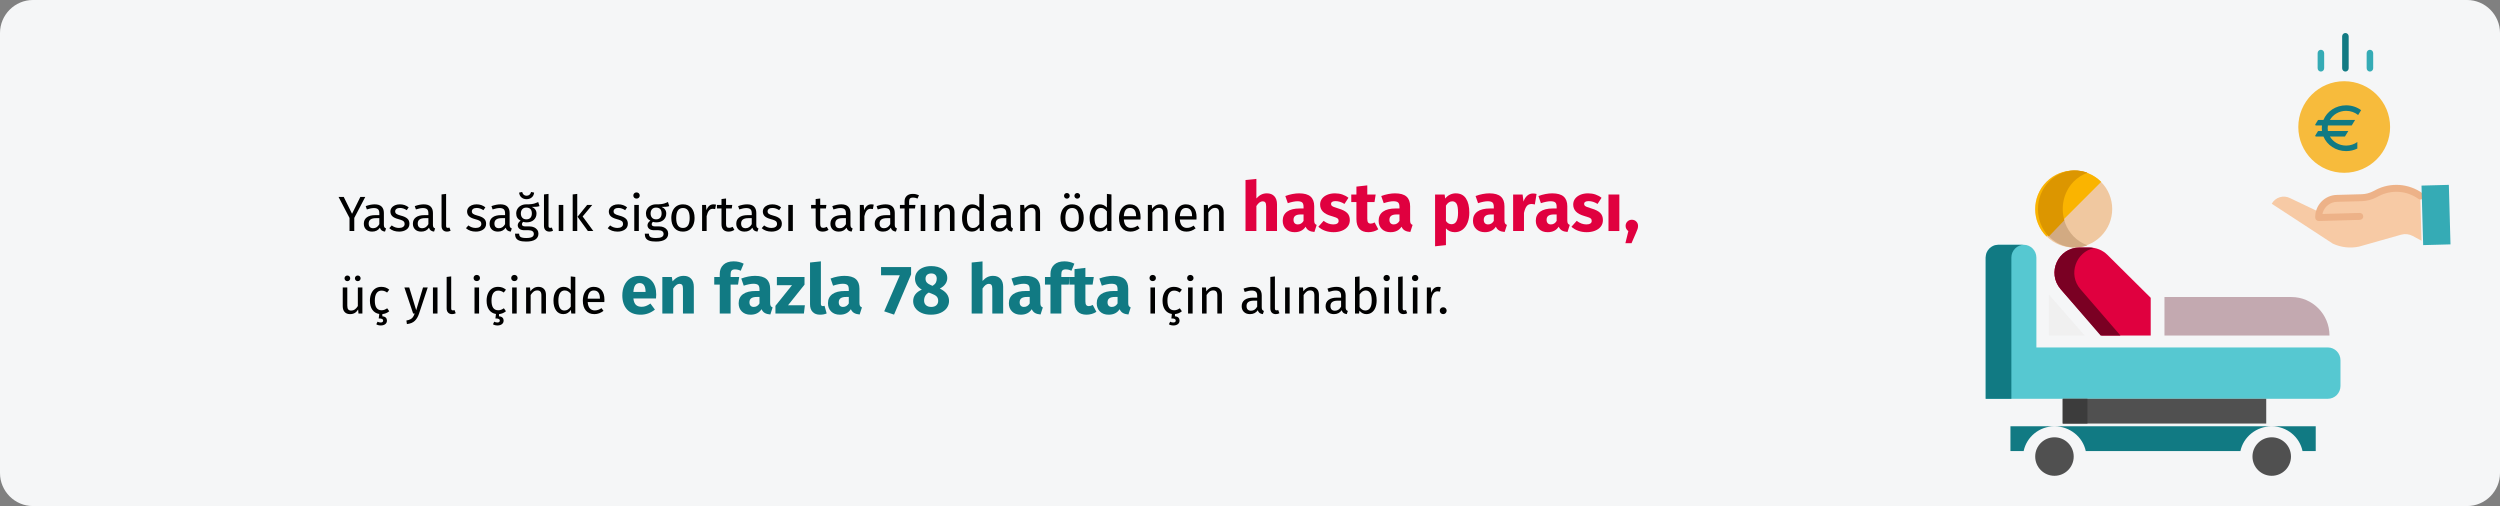 <?xml version="1.0" encoding="UTF-8"?>
<svg xmlns="http://www.w3.org/2000/svg" xmlns:xlink="http://www.w3.org/1999/xlink" width="909px" height="184px" viewBox="0 0 909 184" version="1.1">
  <rect x="0" y="0" width="909" height="184" fill="#808080" stroke="none"/>
  <title>Group 15@2x</title>
  <g id="Page-1" stroke="none" stroke-width="1" fill="none" fill-rule="evenodd">
    <g id="vorlage" transform="translate(0, -1533)">
      <g id="Group-15" transform="translate(0, 1533)">
        <g id="Krankengeld-thema-Copy" fill-rule="nonzero">
          <g id="Group-9" fill="#F5F6F7">
            <path d="M11.974,0 L897.026,0 C903.612,0 909,5.4 909,12 L909,172 C909,178.6 903.612,184 897.026,184 L11.974,184 C5.388,184 0,178.6 0,172 L0,12 C0,5.4 5.388,0 11.974,0 Z" id="path-1-copy"></path>
          </g>
          <g id="Group-6" transform="translate(722, 12)">
            <g id="Group-5" transform="translate(104, 0)">
              <path d="M36.86,65.248 L47.785,60.039 C50.194,58.811 53.132,59.711 54.459,62.082 L32.254,76.583 C29.276,77.97 25.935,78.351 22.726,77.672 L7.41,73.332 C6.001,72.933 4.493,73.1 3.202,73.797 L0,75.527 L0.431,59.759 L0.559,59.762 C5.135,56.479 11.146,56.055 16.13,58.662 L17.047,59.141 C18.481,59.891 20.063,60.304 21.677,60.348 L30.68,60.599 C33.505,60.677 35.978,62.537 36.86,65.248 Z" id="Path-Copy" fill="#F7CAA5" transform="translate(27.23, 67.483) scale(-1, 1) translate(-27.23, -67.483) "></path>
              <path d="M43.041,34.18 C43.041,43.376 35.568,50.831 26.351,50.831 C17.134,50.831 9.662,43.376 9.662,34.18 C9.662,24.983 17.134,17.528 26.351,17.528 C35.568,17.528 43.041,24.983 43.041,34.18 Z" id="Path-Copy-2" fill="#F7BB3C"></path>
              <g id="euro-copy-2" transform="translate(15.811, 26.292)" fill="#117A83">
                <path d="M2.992,5.31 L1.193,5.31 C1.097,5.31 1.009,5.358 0.962,5.436 L0.036,6.944 C-0.067,7.111 0.062,7.321 0.268,7.321 L2.458,7.321 C2.416,7.65 2.394,7.986 2.394,8.326 C2.394,8.666 2.416,9.001 2.458,9.331 L1.193,9.331 C1.097,9.331 1.009,9.379 0.962,9.457 L0.036,10.964 C-0.067,11.132 0.062,11.341 0.268,11.341 L2.992,11.341 C4.277,14.449 7.487,16.652 11.244,16.652 C12.714,16.652 14.099,16.314 15.318,15.718 L15.318,13.345 C14.188,14.158 12.776,14.641 11.244,14.641 C8.697,14.641 6.482,13.307 5.344,11.341 L10.811,11.341 L12.045,9.331 L4.616,9.331 C4.56,9.004 4.531,8.668 4.531,8.326 C4.531,7.984 4.56,7.648 4.616,7.321 L13.278,7.321 L14.512,5.31 L5.344,5.31 C6.482,3.344 8.697,2.01 11.244,2.01 C12.91,2.01 14.434,2.581 15.607,3.527 L16.689,1.763 C15.188,0.659 13.298,0 11.244,0 C7.487,0 4.277,2.203 2.992,5.31 Z" id="Path"></path>
              </g>
              <path d="M54.043,68.36 L39.092,67.946 C38.397,67.927 37.85,67.347 37.869,66.651 C37.888,65.955 38.467,65.406 39.161,65.425 L52.711,65.799 C52.669,65.594 52.615,65.391 52.549,65.192 C51.822,62.978 49.79,61.459 47.466,61.392 L38.37,61.14 C36.551,61.088 34.766,60.625 33.149,59.788 L32.223,59.308 C27.608,56.895 22.033,57.286 17.797,60.319 C17.231,60.723 16.445,60.589 16.043,60.021 C15.641,59.454 15.774,58.666 16.34,58.262 C21.343,54.681 27.928,54.219 33.38,57.068 L34.306,57.548 C35.586,58.211 36.998,58.577 38.439,58.618 L47.535,58.87 C49.663,58.928 51.68,59.83 53.143,61.381 C54.606,62.93 55.395,65 55.335,67.133 C55.316,67.816 54.759,68.36 54.077,68.36 L54.043,68.36 Z" id="Path-Copy-4" fill="#EDB288" transform="translate(35.574, 61.787) scale(-1, 1) translate(-35.574, -61.787) "></path>
              <g id="Group-Copy" transform="translate(16.689, 0)">
                <path d="M10.101,14.022 C9.445,14.022 8.913,13.477 8.913,12.803 L8.913,1.219 C8.913,0.546 9.445,0 10.101,0 C10.758,0 11.29,0.546 11.29,1.219 L11.29,12.803 C11.29,13.477 10.758,14.022 10.101,14.022 Z" id="Path" fill="#117A83"></path>
                <path d="M19.014,14.022 C18.358,14.022 17.826,13.477 17.826,12.803 L17.826,7.316 C17.826,6.643 18.358,6.097 19.014,6.097 C19.671,6.097 20.203,6.643 20.203,7.316 L20.203,12.803 C20.203,13.477 19.671,14.022 19.014,14.022 Z" id="Path" fill="#35ABB5"></path>
                <path d="M1.188,14.022 C0.532,14.022 0,13.477 0,12.803 L0,7.316 C0,6.643 0.532,6.097 1.188,6.097 C1.845,6.097 2.377,6.643 2.377,7.316 L2.377,12.803 C2.377,13.477 1.845,14.022 1.188,14.022 Z" id="Path" fill="#35ABB5"></path>
              </g>
              <polygon id="Path-Copy-5" fill="#35ABB5" transform="translate(59.73, 66.169) scale(-1, 1) translate(-59.73, -66.169) " points="64.447 75.368 64.398 77.124 54.459 76.853 55.06 55.213 65 55.484 64.881 59.765"></polygon>
            </g>
            <path d="M18.429,114.333 L18.429,81.667 C18.429,79.088 16.367,77 13.821,77 L4.607,77 C2.062,77 0,79.088 0,81.667 L0,133 L124.393,133 C126.938,133 129,130.912 129,128.333 L129,119 C129,116.422 126.938,114.333 124.393,114.333 L18.429,114.333 Z" id="Path" fill="#56C8D1"></path>
            <path d="M14,77 L4.667,77 C2.088,77 0,79.088 0,81.667 L0,133 L9.333,133 L9.333,81.667 C9.333,79.088 11.422,77 14,77 Z" id="Path" fill="#117A83"></path>
            <path d="M41.9,73.9 C36.432,79.367 27.568,79.367 22.1,73.9 C16.633,68.432 16.633,59.568 22.1,54.1 C27.568,48.633 36.432,48.633 41.9,54.1 C47.367,59.568 47.367,68.43 41.9,73.9 Z" id="Path" fill="#F0C8A0"></path>
            <path d="M31.907,73.908 C26.654,68.431 26.654,59.55 31.907,54.072 C33.373,52.543 35.103,51.489 36.935,50.813 C32.2,49.067 26.728,50.124 22.939,54.072 C17.687,59.55 17.687,68.431 22.939,73.908 C26.726,77.856 32.265,78.939 37,77.193 C35.168,76.517 33.373,75.435 31.907,73.908 Z" id="Path" fill="#D2AA82"></path>
            <path d="M22.118,74 C16.627,68.51 16.627,59.608 22.118,54.118 C27.608,48.627 36.51,48.627 42,54.118 L22.118,74 Z" id="Path" fill="#FAB400"></path>
            <path d="M31.907,54.104 C33.373,52.571 35.168,51.488 37,50.81 C32.265,49.058 26.726,50.144 22.939,54.104 C17.687,59.598 17.687,68.506 22.939,74 L28.595,68.084 C27.221,63.291 28.286,57.894 31.907,54.104 Z" id="Path" fill="#DC9600"></path>
            <path d="M60,96.286 L44.27,80.679 C42.54,78.962 40.197,78 37.753,78 L34.233,78 C26.315,78 22.085,87.253 27.298,93.163 L42.146,110 L60,110 L60,96.286 Z" id="Path" fill="#E0003F"></path>
            <path d="M39.373,78.213 C38.76,78.08 38.13,78 37.491,78 L34.043,78 C26.288,78 22.145,87.253 27.251,93.163 L41.795,110 L49,110 L34.456,93.163 C29.781,87.751 32.87,79.561 39.373,78.213 Z" id="Path" fill="#7A0023"></path>
            <path d="M111.154,96 L65,96 L65,110 L125,110 C125,102.267 118.802,96 111.154,96 Z" id="Path" fill="#C3A9B0"></path>
            <path d="M23,95 L23,110 L36,110 L23.695,95.922 C23.439,95.626 23.228,95.31 23,95 Z" id="Path" fill="#F0F0F0"></path>
            <polygon id="Path" fill="#505050" points="28 133 102 133 102 142 28 142"></polygon>
            <polygon id="Path" fill="#3C3C3C" points="28 133 37 133 37 142 28 142"></polygon>
            <path d="M120,143 L104,143 C109.518,143 114.135,146.872 115.198,152 L120,152 L120,143 Z" id="Path" fill="#117A83"></path>
            <path d="M104,147 C107.866,147 111,150.134 111,154 C111,157.866 107.866,161 104,161 C100.134,161 97,157.866 97,154 C97,150.134 100.134,147 104,147 Z" id="Path" fill="#505050"></path>
            <path d="M25,143 C30.609,143 35.303,146.872 36.383,152 L92.617,152 C93.697,146.872 98.389,143 104,143 L25,143 Z" id="Path" fill="#117A83"></path>
            <path d="M9,152 L13.802,152 C14.865,146.872 19.48,143 25,143 L9,143 L9,152 Z" id="Path" fill="#117A83"></path>
            <path d="M25,147 C28.866,147 32,150.134 32,154 C32,157.866 28.866,161 25,161 C21.134,161 18,157.866 18,154 C18,150.134 21.134,147 25,147 Z" id="Path" fill="#505050"></path>
          </g>
        </g>
        <g id="Yasal-sağlık-sigorta" transform="translate(123.09, 65.05)" fill-rule="nonzero">
          <polygon id="Path" fill="#000000" points="9.72 6.548 5.724 14.18 5.724 18.95 3.996 18.95 3.996 14.198 -2.84217094e-14 6.548 1.89 6.548 4.914 12.686 7.938 6.548"></polygon>
          <path d="M16.488,16.736 C16.488,17.12 16.554,17.405 16.686,17.591 C16.818,17.777 17.016,17.918 17.28,18.014 L16.902,19.166 C16.41,19.106 16.014,18.968 15.714,18.752 C15.414,18.536 15.192,18.2 15.048,17.744 C14.412,18.692 13.47,19.166 12.222,19.166 C11.286,19.166 10.548,18.902 10.008,18.374 C9.468,17.846 9.198,17.156 9.198,16.304 C9.198,15.296 9.561,14.522 10.287,13.982 C11.013,13.442 12.042,13.172 13.374,13.172 L14.832,13.172 L14.832,12.47 C14.832,11.798 14.67,11.318 14.346,11.03 C14.022,10.742 13.524,10.598 12.852,10.598 C12.156,10.598 11.304,10.766 10.296,11.102 L9.882,9.896 C11.058,9.464 12.15,9.248 13.158,9.248 C14.274,9.248 15.108,9.521 15.66,10.067 C16.212,10.613 16.488,11.39 16.488,12.398 L16.488,16.736 Z M12.6,17.924 C13.548,17.924 14.292,17.432 14.832,16.448 L14.832,14.27 L13.59,14.27 C11.838,14.27 10.962,14.918 10.962,16.214 C10.962,16.778 11.1,17.204 11.376,17.492 C11.652,17.78 12.06,17.924 12.6,17.924 Z" id="Shape" fill="#000000"></path>
          <path d="M22.284,9.248 C22.932,9.248 23.514,9.338 24.03,9.518 C24.546,9.698 25.038,9.968 25.506,10.328 L24.804,11.372 C24.372,11.096 23.961,10.892 23.571,10.76 C23.181,10.628 22.77,10.562 22.338,10.562 C21.798,10.562 21.372,10.673 21.06,10.895 C20.748,11.117 20.592,11.42 20.592,11.804 C20.592,12.188 20.739,12.488 21.033,12.704 C21.327,12.92 21.858,13.13 22.626,13.334 C23.682,13.598 24.471,13.958 24.993,14.414 C25.515,14.87 25.776,15.494 25.776,16.286 C25.776,17.222 25.413,17.936 24.687,18.428 C23.961,18.92 23.076,19.166 22.032,19.166 C20.592,19.166 19.398,18.752 18.45,17.924 L19.332,16.916 C20.136,17.528 21.024,17.834 21.996,17.834 C22.62,17.834 23.115,17.705 23.481,17.447 C23.847,17.189 24.03,16.838 24.03,16.394 C24.03,16.07 23.964,15.809 23.832,15.611 C23.7,15.413 23.472,15.239 23.148,15.089 C22.824,14.939 22.35,14.78 21.726,14.612 C20.718,14.348 19.989,13.994 19.539,13.55 C19.089,13.106 18.864,12.542 18.864,11.858 C18.864,11.366 19.011,10.919 19.305,10.517 C19.599,10.115 20.007,9.803 20.529,9.581 C21.051,9.359 21.636,9.248 22.284,9.248 Z" id="Path" fill="#000000"></path>
          <path d="M34.326,16.736 C34.326,17.12 34.392,17.405 34.524,17.591 C34.656,17.777 34.854,17.918 35.118,18.014 L34.74,19.166 C34.248,19.106 33.852,18.968 33.552,18.752 C33.252,18.536 33.03,18.2 32.886,17.744 C32.25,18.692 31.308,19.166 30.06,19.166 C29.124,19.166 28.386,18.902 27.846,18.374 C27.306,17.846 27.036,17.156 27.036,16.304 C27.036,15.296 27.399,14.522 28.125,13.982 C28.851,13.442 29.88,13.172 31.212,13.172 L32.67,13.172 L32.67,12.47 C32.67,11.798 32.508,11.318 32.184,11.03 C31.86,10.742 31.362,10.598 30.69,10.598 C29.994,10.598 29.142,10.766 28.134,11.102 L27.72,9.896 C28.896,9.464 29.988,9.248 30.996,9.248 C32.112,9.248 32.946,9.521 33.498,10.067 C34.05,10.613 34.326,11.39 34.326,12.398 L34.326,16.736 Z M30.438,17.924 C31.386,17.924 32.13,17.432 32.67,16.448 L32.67,14.27 L31.428,14.27 C29.676,14.27 28.8,14.918 28.8,16.214 C28.8,16.778 28.938,17.204 29.214,17.492 C29.49,17.78 29.898,17.924 30.438,17.924 Z" id="Shape" fill="#000000"></path>
          <path d="M39.438,19.166 C38.826,19.166 38.343,18.983 37.989,18.617 C37.635,18.251 37.458,17.738 37.458,17.078 L37.458,5.648 L39.114,5.45 L39.114,17.042 C39.114,17.306 39.159,17.498 39.249,17.618 C39.339,17.738 39.492,17.798 39.708,17.798 C39.936,17.798 40.14,17.762 40.32,17.69 L40.752,18.842 C40.356,19.058 39.918,19.166 39.438,19.166 Z" id="Path" fill="#000000"></path>
          <path d="M50.166,9.248 C50.814,9.248 51.396,9.338 51.912,9.518 C52.428,9.698 52.92,9.968 53.388,10.328 L52.686,11.372 C52.254,11.096 51.843,10.892 51.453,10.76 C51.063,10.628 50.652,10.562 50.22,10.562 C49.68,10.562 49.254,10.673 48.942,10.895 C48.63,11.117 48.474,11.42 48.474,11.804 C48.474,12.188 48.621,12.488 48.915,12.704 C49.209,12.92 49.74,13.13 50.508,13.334 C51.564,13.598 52.353,13.958 52.875,14.414 C53.397,14.87 53.658,15.494 53.658,16.286 C53.658,17.222 53.295,17.936 52.569,18.428 C51.843,18.92 50.958,19.166 49.914,19.166 C48.474,19.166 47.28,18.752 46.332,17.924 L47.214,16.916 C48.018,17.528 48.906,17.834 49.878,17.834 C50.502,17.834 50.997,17.705 51.363,17.447 C51.729,17.189 51.912,16.838 51.912,16.394 C51.912,16.07 51.846,15.809 51.714,15.611 C51.582,15.413 51.354,15.239 51.03,15.089 C50.706,14.939 50.232,14.78 49.608,14.612 C48.6,14.348 47.871,13.994 47.421,13.55 C46.971,13.106 46.746,12.542 46.746,11.858 C46.746,11.366 46.893,10.919 47.187,10.517 C47.481,10.115 47.889,9.803 48.411,9.581 C48.933,9.359 49.518,9.248 50.166,9.248 Z" id="Path" fill="#000000"></path>
          <path d="M62.208,16.736 C62.208,17.12 62.274,17.405 62.406,17.591 C62.538,17.777 62.736,17.918 63,18.014 L62.622,19.166 C62.13,19.106 61.734,18.968 61.434,18.752 C61.134,18.536 60.912,18.2 60.768,17.744 C60.132,18.692 59.19,19.166 57.942,19.166 C57.006,19.166 56.268,18.902 55.728,18.374 C55.188,17.846 54.918,17.156 54.918,16.304 C54.918,15.296 55.281,14.522 56.007,13.982 C56.733,13.442 57.762,13.172 59.094,13.172 L60.552,13.172 L60.552,12.47 C60.552,11.798 60.39,11.318 60.066,11.03 C59.742,10.742 59.244,10.598 58.572,10.598 C57.876,10.598 57.024,10.766 56.016,11.102 L55.602,9.896 C56.778,9.464 57.87,9.248 58.878,9.248 C59.994,9.248 60.828,9.521 61.38,10.067 C61.932,10.613 62.208,11.39 62.208,12.398 L62.208,16.736 Z M58.32,17.924 C59.268,17.924 60.012,17.432 60.552,16.448 L60.552,14.27 L59.31,14.27 C57.558,14.27 56.682,14.918 56.682,16.214 C56.682,16.778 56.82,17.204 57.096,17.492 C57.372,17.78 57.78,17.924 58.32,17.924 Z" id="Shape" fill="#000000"></path>
          <path d="M73.08,9.896 C72.72,10.016 72.324,10.094 71.892,10.13 C71.46,10.166 70.932,10.184 70.308,10.184 C71.424,10.688 71.982,11.486 71.982,12.578 C71.982,13.526 71.658,14.3 71.01,14.9 C70.362,15.5 69.48,15.8 68.364,15.8 C67.932,15.8 67.53,15.74 67.158,15.62 C67.014,15.716 66.9,15.845 66.816,16.007 C66.732,16.169 66.69,16.334 66.69,16.502 C66.69,17.018 67.104,17.276 67.932,17.276 L69.444,17.276 C70.08,17.276 70.644,17.39 71.136,17.618 C71.628,17.846 72.009,18.158 72.279,18.554 C72.549,18.95 72.684,19.4 72.684,19.904 C72.684,20.828 72.306,21.539 71.55,22.037 C70.794,22.535 69.69,22.784 68.238,22.784 C67.218,22.784 66.411,22.679 65.817,22.469 C65.223,22.259 64.8,21.944 64.548,21.524 C64.296,21.104 64.17,20.564 64.17,19.904 L65.664,19.904 C65.664,20.288 65.736,20.591 65.88,20.813 C66.024,21.035 66.282,21.203 66.654,21.317 C67.026,21.431 67.554,21.488 68.238,21.488 C69.234,21.488 69.945,21.365 70.371,21.119 C70.797,20.873 71.01,20.504 71.01,20.012 C71.01,19.568 70.842,19.232 70.506,19.004 C70.17,18.776 69.702,18.662 69.102,18.662 L67.608,18.662 C66.804,18.662 66.195,18.491 65.781,18.149 C65.367,17.807 65.16,17.378 65.16,16.862 C65.16,16.55 65.25,16.25 65.43,15.962 C65.61,15.674 65.868,15.416 66.204,15.188 C65.652,14.9 65.247,14.543 64.989,14.117 C64.731,13.691 64.602,13.172 64.602,12.56 C64.602,11.924 64.761,11.354 65.079,10.85 C65.397,10.346 65.835,9.953 66.393,9.671 C66.951,9.389 67.572,9.248 68.256,9.248 C69,9.26 69.624,9.233 70.128,9.167 C70.632,9.101 71.049,9.011 71.379,8.897 C71.709,8.783 72.114,8.618 72.594,8.402 L73.08,9.896 Z M68.256,10.436 C67.632,10.436 67.149,10.631 66.807,11.021 C66.465,11.411 66.294,11.924 66.294,12.56 C66.294,13.208 66.468,13.727 66.816,14.117 C67.164,14.507 67.656,14.702 68.292,14.702 C68.94,14.702 69.435,14.513 69.777,14.135 C70.119,13.757 70.29,13.226 70.29,12.542 C70.29,11.138 69.612,10.436 68.256,10.436 Z M68.364,7.376 C67.632,7.376 67.017,7.163 66.519,6.737 C66.021,6.311 65.736,5.726 65.664,4.982 L66.762,4.748 C67.014,5.66 67.548,6.116 68.364,6.116 C69.216,6.116 69.768,5.66 70.02,4.748 L71.118,4.982 C71.046,5.726 70.755,6.311 70.245,6.737 C69.735,7.163 69.108,7.376 68.364,7.376 Z" id="Shape" fill="#000000"></path>
          <path d="M76.68,19.166 C76.068,19.166 75.585,18.983 75.231,18.617 C74.877,18.251 74.7,17.738 74.7,17.078 L74.7,5.648 L76.356,5.45 L76.356,17.042 C76.356,17.306 76.401,17.498 76.491,17.618 C76.581,17.738 76.734,17.798 76.95,17.798 C77.178,17.798 77.382,17.762 77.562,17.69 L77.994,18.842 C77.598,19.058 77.16,19.166 76.68,19.166 Z" id="Path" fill="#000000"></path>
          <polygon id="Path" fill="#000000" points="81.72 9.464 81.72 18.95 80.064 18.95 80.064 9.464"></polygon>
          <path d="M86.796,5.45 L86.796,18.95 L85.14,18.95 L85.14,5.648 L86.796,5.45 Z M92.25,9.464 L88.758,13.658 L92.646,18.95 L90.666,18.95 L86.904,13.766 L90.396,9.464 L92.25,9.464 Z" id="Shape" fill="#000000"></path>
          <path d="M101.7,9.248 C102.348,9.248 102.93,9.338 103.446,9.518 C103.962,9.698 104.454,9.968 104.922,10.328 L104.22,11.372 C103.788,11.096 103.377,10.892 102.987,10.76 C102.597,10.628 102.186,10.562 101.754,10.562 C101.214,10.562 100.788,10.673 100.476,10.895 C100.164,11.117 100.008,11.42 100.008,11.804 C100.008,12.188 100.155,12.488 100.449,12.704 C100.743,12.92 101.274,13.13 102.042,13.334 C103.098,13.598 103.887,13.958 104.409,14.414 C104.931,14.87 105.192,15.494 105.192,16.286 C105.192,17.222 104.829,17.936 104.103,18.428 C103.377,18.92 102.492,19.166 101.448,19.166 C100.008,19.166 98.814,18.752 97.866,17.924 L98.748,16.916 C99.552,17.528 100.44,17.834 101.412,17.834 C102.036,17.834 102.531,17.705 102.897,17.447 C103.263,17.189 103.446,16.838 103.446,16.394 C103.446,16.07 103.38,15.809 103.248,15.611 C103.116,15.413 102.888,15.239 102.564,15.089 C102.24,14.939 101.766,14.78 101.142,14.612 C100.134,14.348 99.405,13.994 98.955,13.55 C98.505,13.106 98.28,12.542 98.28,11.858 C98.28,11.366 98.427,10.919 98.721,10.517 C99.015,10.115 99.423,9.803 99.945,9.581 C100.467,9.359 101.052,9.248 101.7,9.248 Z" id="Path" fill="#000000"></path>
          <path d="M109.188,9.464 L109.188,18.95 L107.532,18.95 L107.532,9.464 L109.188,9.464 Z M108.342,4.91 C108.69,4.91 108.972,5.018 109.188,5.234 C109.404,5.45 109.512,5.72 109.512,6.044 C109.512,6.368 109.404,6.635 109.188,6.845 C108.972,7.055 108.69,7.16 108.342,7.16 C108.006,7.16 107.73,7.055 107.514,6.845 C107.298,6.635 107.19,6.368 107.19,6.044 C107.19,5.72 107.298,5.45 107.514,5.234 C107.73,5.018 108.006,4.91 108.342,4.91 Z" id="Shape" fill="#000000"></path>
          <path d="M120.258,9.896 C119.898,10.016 119.502,10.094 119.07,10.13 C118.638,10.166 118.11,10.184 117.486,10.184 C118.602,10.688 119.16,11.486 119.16,12.578 C119.16,13.526 118.836,14.3 118.188,14.9 C117.54,15.5 116.658,15.8 115.542,15.8 C115.11,15.8 114.708,15.74 114.336,15.62 C114.192,15.716 114.078,15.845 113.994,16.007 C113.91,16.169 113.868,16.334 113.868,16.502 C113.868,17.018 114.282,17.276 115.11,17.276 L116.622,17.276 C117.258,17.276 117.822,17.39 118.314,17.618 C118.806,17.846 119.187,18.158 119.457,18.554 C119.727,18.95 119.862,19.4 119.862,19.904 C119.862,20.828 119.484,21.539 118.728,22.037 C117.972,22.535 116.868,22.784 115.416,22.784 C114.396,22.784 113.589,22.679 112.995,22.469 C112.401,22.259 111.978,21.944 111.726,21.524 C111.474,21.104 111.348,20.564 111.348,19.904 L112.842,19.904 C112.842,20.288 112.914,20.591 113.058,20.813 C113.202,21.035 113.46,21.203 113.832,21.317 C114.204,21.431 114.732,21.488 115.416,21.488 C116.412,21.488 117.123,21.365 117.549,21.119 C117.975,20.873 118.188,20.504 118.188,20.012 C118.188,19.568 118.02,19.232 117.684,19.004 C117.348,18.776 116.88,18.662 116.28,18.662 L114.786,18.662 C113.982,18.662 113.373,18.491 112.959,18.149 C112.545,17.807 112.338,17.378 112.338,16.862 C112.338,16.55 112.428,16.25 112.608,15.962 C112.788,15.674 113.046,15.416 113.382,15.188 C112.83,14.9 112.425,14.543 112.167,14.117 C111.909,13.691 111.78,13.172 111.78,12.56 C111.78,11.924 111.939,11.354 112.257,10.85 C112.575,10.346 113.013,9.953 113.571,9.671 C114.129,9.389 114.75,9.248 115.434,9.248 C116.178,9.26 116.802,9.233 117.306,9.167 C117.81,9.101 118.227,9.011 118.557,8.897 C118.887,8.783 119.292,8.618 119.772,8.402 L120.258,9.896 Z M115.434,10.436 C114.81,10.436 114.327,10.631 113.985,11.021 C113.643,11.411 113.472,11.924 113.472,12.56 C113.472,13.208 113.646,13.727 113.994,14.117 C114.342,14.507 114.834,14.702 115.47,14.702 C116.118,14.702 116.613,14.513 116.955,14.135 C117.297,13.757 117.468,13.226 117.468,12.542 C117.468,11.138 116.79,10.436 115.434,10.436 Z" id="Shape" fill="#000000"></path>
          <path d="M125.244,9.248 C126.576,9.248 127.611,9.692 128.349,10.58 C129.087,11.468 129.456,12.674 129.456,14.198 C129.456,15.182 129.288,16.049 128.952,16.799 C128.616,17.549 128.13,18.131 127.494,18.545 C126.858,18.959 126.102,19.166 125.226,19.166 C123.894,19.166 122.856,18.722 122.112,17.834 C121.368,16.946 120.996,15.74 120.996,14.216 C120.996,13.232 121.164,12.365 121.5,11.615 C121.836,10.865 122.322,10.283 122.958,9.869 C123.594,9.455 124.356,9.248 125.244,9.248 Z M125.244,10.58 C123.6,10.58 122.778,11.792 122.778,14.216 C122.778,16.628 123.594,17.834 125.226,17.834 C126.858,17.834 127.674,16.622 127.674,14.198 C127.674,11.786 126.864,10.58 125.244,10.58 Z" id="Shape" fill="#000000"></path>
          <path d="M136.314,9.248 C136.65,9.248 136.962,9.284 137.25,9.356 L136.944,10.976 C136.656,10.904 136.38,10.868 136.116,10.868 C135.528,10.868 135.054,11.084 134.694,11.516 C134.334,11.948 134.052,12.62 133.848,13.532 L133.848,18.95 L132.192,18.95 L132.192,9.464 L133.614,9.464 L133.776,11.39 C134.028,10.682 134.37,10.148 134.802,9.788 C135.234,9.428 135.738,9.248 136.314,9.248 Z" id="Path" fill="#000000"></path>
          <path d="M143.928,18.518 C143.304,18.95 142.596,19.166 141.804,19.166 C141,19.166 140.373,18.935 139.923,18.473 C139.473,18.011 139.248,17.342 139.248,16.466 L139.248,10.742 L137.592,10.742 L137.592,9.464 L139.248,9.464 L139.248,7.322 L140.904,7.124 L140.904,9.464 L143.154,9.464 L142.974,10.742 L140.904,10.742 L140.904,16.394 C140.904,16.886 140.991,17.243 141.165,17.465 C141.339,17.687 141.63,17.798 142.038,17.798 C142.41,17.798 142.83,17.672 143.298,17.42 L143.928,18.518 Z" id="Path" fill="#000000"></path>
          <path d="M151.902,16.736 C151.902,17.12 151.968,17.405 152.1,17.591 C152.232,17.777 152.43,17.918 152.694,18.014 L152.316,19.166 C151.824,19.106 151.428,18.968 151.128,18.752 C150.828,18.536 150.606,18.2 150.462,17.744 C149.826,18.692 148.884,19.166 147.636,19.166 C146.7,19.166 145.962,18.902 145.422,18.374 C144.882,17.846 144.612,17.156 144.612,16.304 C144.612,15.296 144.975,14.522 145.701,13.982 C146.427,13.442 147.456,13.172 148.788,13.172 L150.246,13.172 L150.246,12.47 C150.246,11.798 150.084,11.318 149.76,11.03 C149.436,10.742 148.938,10.598 148.266,10.598 C147.57,10.598 146.718,10.766 145.71,11.102 L145.296,9.896 C146.472,9.464 147.564,9.248 148.572,9.248 C149.688,9.248 150.522,9.521 151.074,10.067 C151.626,10.613 151.902,11.39 151.902,12.398 L151.902,16.736 Z M148.014,17.924 C148.962,17.924 149.706,17.432 150.246,16.448 L150.246,14.27 L149.004,14.27 C147.252,14.27 146.376,14.918 146.376,16.214 C146.376,16.778 146.514,17.204 146.79,17.492 C147.066,17.78 147.474,17.924 148.014,17.924 Z" id="Shape" fill="#000000"></path>
          <path d="M157.698,9.248 C158.346,9.248 158.928,9.338 159.444,9.518 C159.96,9.698 160.452,9.968 160.92,10.328 L160.218,11.372 C159.786,11.096 159.375,10.892 158.985,10.76 C158.595,10.628 158.184,10.562 157.752,10.562 C157.212,10.562 156.786,10.673 156.474,10.895 C156.162,11.117 156.006,11.42 156.006,11.804 C156.006,12.188 156.153,12.488 156.447,12.704 C156.741,12.92 157.272,13.13 158.04,13.334 C159.096,13.598 159.885,13.958 160.407,14.414 C160.929,14.87 161.19,15.494 161.19,16.286 C161.19,17.222 160.827,17.936 160.101,18.428 C159.375,18.92 158.49,19.166 157.446,19.166 C156.006,19.166 154.812,18.752 153.864,17.924 L154.746,16.916 C155.55,17.528 156.438,17.834 157.41,17.834 C158.034,17.834 158.529,17.705 158.895,17.447 C159.261,17.189 159.444,16.838 159.444,16.394 C159.444,16.07 159.378,15.809 159.246,15.611 C159.114,15.413 158.886,15.239 158.562,15.089 C158.238,14.939 157.764,14.78 157.14,14.612 C156.132,14.348 155.403,13.994 154.953,13.55 C154.503,13.106 154.278,12.542 154.278,11.858 C154.278,11.366 154.425,10.919 154.719,10.517 C155.013,10.115 155.421,9.803 155.943,9.581 C156.465,9.359 157.05,9.248 157.698,9.248 Z" id="Path" fill="#000000"></path>
          <polygon id="Path" fill="#000000" points="165.186 9.464 165.186 18.95 163.53 18.95 163.53 9.464"></polygon>
          <path d="M178.164,18.518 C177.54,18.95 176.832,19.166 176.04,19.166 C175.236,19.166 174.609,18.935 174.159,18.473 C173.709,18.011 173.484,17.342 173.484,16.466 L173.484,10.742 L171.828,10.742 L171.828,9.464 L173.484,9.464 L173.484,7.322 L175.14,7.124 L175.14,9.464 L177.39,9.464 L177.21,10.742 L175.14,10.742 L175.14,16.394 C175.14,16.886 175.227,17.243 175.401,17.465 C175.575,17.687 175.866,17.798 176.274,17.798 C176.646,17.798 177.066,17.672 177.534,17.42 L178.164,18.518 Z" id="Path" fill="#000000"></path>
          <path d="M186.138,16.736 C186.138,17.12 186.204,17.405 186.336,17.591 C186.468,17.777 186.666,17.918 186.93,18.014 L186.552,19.166 C186.06,19.106 185.664,18.968 185.364,18.752 C185.064,18.536 184.842,18.2 184.698,17.744 C184.062,18.692 183.12,19.166 181.872,19.166 C180.936,19.166 180.198,18.902 179.658,18.374 C179.118,17.846 178.848,17.156 178.848,16.304 C178.848,15.296 179.211,14.522 179.937,13.982 C180.663,13.442 181.692,13.172 183.024,13.172 L184.482,13.172 L184.482,12.47 C184.482,11.798 184.32,11.318 183.996,11.03 C183.672,10.742 183.174,10.598 182.502,10.598 C181.806,10.598 180.954,10.766 179.946,11.102 L179.532,9.896 C180.708,9.464 181.8,9.248 182.808,9.248 C183.924,9.248 184.758,9.521 185.31,10.067 C185.862,10.613 186.138,11.39 186.138,12.398 L186.138,16.736 Z M182.25,17.924 C183.198,17.924 183.942,17.432 184.482,16.448 L184.482,14.27 L183.24,14.27 C181.488,14.27 180.612,14.918 180.612,16.214 C180.612,16.778 180.75,17.204 181.026,17.492 C181.302,17.78 181.71,17.924 182.25,17.924 Z" id="Shape" fill="#000000"></path>
          <path d="M193.662,9.248 C193.998,9.248 194.31,9.284 194.598,9.356 L194.292,10.976 C194.004,10.904 193.728,10.868 193.464,10.868 C192.876,10.868 192.402,11.084 192.042,11.516 C191.682,11.948 191.4,12.62 191.196,13.532 L191.196,18.95 L189.54,18.95 L189.54,9.464 L190.962,9.464 L191.124,11.39 C191.376,10.682 191.718,10.148 192.15,9.788 C192.582,9.428 193.086,9.248 193.662,9.248 Z" id="Path" fill="#000000"></path>
          <path d="M202.248,16.736 C202.248,17.12 202.314,17.405 202.446,17.591 C202.578,17.777 202.776,17.918 203.04,18.014 L202.662,19.166 C202.17,19.106 201.774,18.968 201.474,18.752 C201.174,18.536 200.952,18.2 200.808,17.744 C200.172,18.692 199.23,19.166 197.982,19.166 C197.046,19.166 196.308,18.902 195.768,18.374 C195.228,17.846 194.958,17.156 194.958,16.304 C194.958,15.296 195.321,14.522 196.047,13.982 C196.773,13.442 197.802,13.172 199.134,13.172 L200.592,13.172 L200.592,12.47 C200.592,11.798 200.43,11.318 200.106,11.03 C199.782,10.742 199.284,10.598 198.612,10.598 C197.916,10.598 197.064,10.766 196.056,11.102 L195.642,9.896 C196.818,9.464 197.91,9.248 198.918,9.248 C200.034,9.248 200.868,9.521 201.42,10.067 C201.972,10.613 202.248,11.39 202.248,12.398 L202.248,16.736 Z M198.36,17.924 C199.308,17.924 200.052,17.432 200.592,16.448 L200.592,14.27 L199.35,14.27 C197.598,14.27 196.722,14.918 196.722,16.214 C196.722,16.778 196.86,17.204 197.136,17.492 C197.412,17.78 197.82,17.924 198.36,17.924 Z" id="Shape" fill="#000000"></path>
          <path d="M208.872,6.782 C208.368,6.782 208.008,6.893 207.792,7.115 C207.576,7.337 207.468,7.682 207.468,8.15 L207.468,9.464 L209.772,9.464 L209.592,10.742 L207.468,10.742 L207.468,18.95 L205.812,18.95 L205.812,10.742 L204.12,10.742 L204.12,9.464 L205.812,9.464 L205.812,8.168 C205.812,7.352 206.073,6.695 206.595,6.197 C207.117,5.699 207.846,5.45 208.782,5.45 C209.214,5.45 209.601,5.489 209.943,5.567 C210.285,5.645 210.654,5.768 211.05,5.936 L210.528,7.142 C209.988,6.902 209.436,6.782 208.872,6.782 Z" id="Path" fill="#000000"></path>
          <polygon id="Path" fill="#000000" points="213.336 9.464 213.336 18.95 211.68 18.95 211.68 9.464"></polygon>
          <path d="M221.22,9.248 C222.084,9.248 222.759,9.506 223.245,10.022 C223.731,10.538 223.974,11.246 223.974,12.146 L223.974,18.95 L222.318,18.95 L222.318,12.38 C222.318,11.708 222.192,11.234 221.94,10.958 C221.688,10.682 221.316,10.544 220.824,10.544 C220.32,10.544 219.876,10.688 219.492,10.976 C219.108,11.264 218.748,11.678 218.412,12.218 L218.412,18.95 L216.756,18.95 L216.756,9.464 L218.178,9.464 L218.322,10.868 C218.658,10.364 219.075,9.968 219.573,9.68 C220.071,9.392 220.62,9.248 221.22,9.248 Z" id="Path" fill="#000000"></path>
          <path d="M234.648,5.648 L234.648,18.95 L233.19,18.95 L233.028,17.636 C232.716,18.116 232.326,18.491 231.858,18.761 C231.39,19.031 230.868,19.166 230.292,19.166 C229.164,19.166 228.285,18.722 227.655,17.834 C227.025,16.946 226.71,15.752 226.71,14.252 C226.71,13.28 226.86,12.416 227.16,11.66 C227.46,10.904 227.892,10.313 228.456,9.887 C229.02,9.461 229.68,9.248 230.436,9.248 C231.408,9.248 232.26,9.638 232.992,10.418 L232.992,5.45 L234.648,5.648 Z M230.652,17.852 C231.156,17.852 231.588,17.735 231.948,17.501 C232.308,17.267 232.656,16.916 232.992,16.448 L232.992,11.804 C232.68,11.396 232.347,11.087 231.993,10.877 C231.639,10.667 231.24,10.562 230.796,10.562 C230.064,10.562 229.497,10.868 229.095,11.48 C228.693,12.092 228.492,13.004 228.492,14.216 C228.492,15.44 228.678,16.352 229.05,16.952 C229.422,17.552 229.956,17.852 230.652,17.852 Z" id="Shape" fill="#000000"></path>
          <path d="M244.458,16.736 C244.458,17.12 244.524,17.405 244.656,17.591 C244.788,17.777 244.986,17.918 245.25,18.014 L244.872,19.166 C244.38,19.106 243.984,18.968 243.684,18.752 C243.384,18.536 243.162,18.2 243.018,17.744 C242.382,18.692 241.44,19.166 240.192,19.166 C239.256,19.166 238.518,18.902 237.978,18.374 C237.438,17.846 237.168,17.156 237.168,16.304 C237.168,15.296 237.531,14.522 238.257,13.982 C238.983,13.442 240.012,13.172 241.344,13.172 L242.802,13.172 L242.802,12.47 C242.802,11.798 242.64,11.318 242.316,11.03 C241.992,10.742 241.494,10.598 240.822,10.598 C240.126,10.598 239.274,10.766 238.266,11.102 L237.852,9.896 C239.028,9.464 240.12,9.248 241.128,9.248 C242.244,9.248 243.078,9.521 243.63,10.067 C244.182,10.613 244.458,11.39 244.458,12.398 L244.458,16.736 Z M240.57,17.924 C241.518,17.924 242.262,17.432 242.802,16.448 L242.802,14.27 L241.56,14.27 C239.808,14.27 238.932,14.918 238.932,16.214 C238.932,16.778 239.07,17.204 239.346,17.492 C239.622,17.78 240.03,17.924 240.57,17.924 Z" id="Shape" fill="#000000"></path>
          <path d="M252.324,9.248 C253.188,9.248 253.863,9.506 254.349,10.022 C254.835,10.538 255.078,11.246 255.078,12.146 L255.078,18.95 L253.422,18.95 L253.422,12.38 C253.422,11.708 253.296,11.234 253.044,10.958 C252.792,10.682 252.42,10.544 251.928,10.544 C251.424,10.544 250.98,10.688 250.596,10.976 C250.212,11.264 249.852,11.678 249.516,12.218 L249.516,18.95 L247.86,18.95 L247.86,9.464 L249.282,9.464 L249.426,10.868 C249.762,10.364 250.179,9.968 250.677,9.68 C251.175,9.392 251.724,9.248 252.324,9.248 Z" id="Path" fill="#000000"></path>
          <path d="M266.742,9.248 C268.074,9.248 269.109,9.692 269.847,10.58 C270.585,11.468 270.954,12.674 270.954,14.198 C270.954,15.182 270.786,16.049 270.45,16.799 C270.114,17.549 269.628,18.131 268.992,18.545 C268.356,18.959 267.6,19.166 266.724,19.166 C265.392,19.166 264.354,18.722 263.61,17.834 C262.866,16.946 262.494,15.74 262.494,14.216 C262.494,13.232 262.662,12.365 262.998,11.615 C263.334,10.865 263.82,10.283 264.456,9.869 C265.092,9.455 265.854,9.248 266.742,9.248 Z M266.742,10.58 C265.098,10.58 264.276,11.792 264.276,14.216 C264.276,16.628 265.092,17.834 266.724,17.834 C268.356,17.834 269.172,16.622 269.172,14.198 C269.172,11.786 268.362,10.58 266.742,10.58 Z M264.834,5.126 C265.122,5.126 265.365,5.225 265.563,5.423 C265.761,5.621 265.86,5.864 265.86,6.152 C265.86,6.44 265.761,6.683 265.563,6.881 C265.365,7.079 265.122,7.178 264.834,7.178 C264.534,7.178 264.285,7.079 264.087,6.881 C263.889,6.683 263.79,6.44 263.79,6.152 C263.79,5.864 263.889,5.621 264.087,5.423 C264.285,5.225 264.534,5.126 264.834,5.126 Z M268.596,5.126 C268.896,5.126 269.145,5.225 269.343,5.423 C269.541,5.621 269.64,5.864 269.64,6.152 C269.64,6.44 269.541,6.683 269.343,6.881 C269.145,7.079 268.896,7.178 268.596,7.178 C268.308,7.178 268.065,7.079 267.867,6.881 C267.669,6.683 267.57,6.44 267.57,6.152 C267.57,5.864 267.669,5.621 267.867,5.423 C268.065,5.225 268.308,5.126 268.596,5.126 Z" id="Shape" fill="#000000"></path>
          <path d="M281.034,5.648 L281.034,18.95 L279.576,18.95 L279.414,17.636 C279.102,18.116 278.712,18.491 278.244,18.761 C277.776,19.031 277.254,19.166 276.678,19.166 C275.55,19.166 274.671,18.722 274.041,17.834 C273.411,16.946 273.096,15.752 273.096,14.252 C273.096,13.28 273.246,12.416 273.546,11.66 C273.846,10.904 274.278,10.313 274.842,9.887 C275.406,9.461 276.066,9.248 276.822,9.248 C277.794,9.248 278.646,9.638 279.378,10.418 L279.378,5.45 L281.034,5.648 Z M277.038,17.852 C277.542,17.852 277.974,17.735 278.334,17.501 C278.694,17.267 279.042,16.916 279.378,16.448 L279.378,11.804 C279.066,11.396 278.733,11.087 278.379,10.877 C278.025,10.667 277.626,10.562 277.182,10.562 C276.45,10.562 275.883,10.868 275.481,11.48 C275.079,12.092 274.878,13.004 274.878,14.216 C274.878,15.44 275.064,16.352 275.436,16.952 C275.808,17.552 276.342,17.852 277.038,17.852 Z" id="Shape" fill="#000000"></path>
          <path d="M291.618,13.928 C291.618,14.204 291.606,14.486 291.582,14.774 L285.534,14.774 C285.606,15.818 285.87,16.586 286.326,17.078 C286.782,17.57 287.37,17.816 288.09,17.816 C288.546,17.816 288.966,17.75 289.35,17.618 C289.734,17.486 290.136,17.276 290.556,16.988 L291.276,17.978 C290.268,18.77 289.164,19.166 287.964,19.166 C286.644,19.166 285.615,18.734 284.877,17.87 C284.139,17.006 283.77,15.818 283.77,14.306 C283.77,13.322 283.929,12.449 284.247,11.687 C284.565,10.925 285.021,10.328 285.615,9.896 C286.209,9.464 286.908,9.248 287.712,9.248 C288.972,9.248 289.938,9.662 290.61,10.49 C291.282,11.318 291.618,12.464 291.618,13.928 Z M289.98,13.442 C289.98,12.506 289.794,11.792 289.422,11.3 C289.05,10.808 288.492,10.562 287.748,10.562 C286.392,10.562 285.654,11.558 285.534,13.55 L289.98,13.55 L289.98,13.442 Z" id="Shape" fill="#000000"></path>
          <path d="M298.728,9.248 C299.592,9.248 300.267,9.506 300.753,10.022 C301.239,10.538 301.482,11.246 301.482,12.146 L301.482,18.95 L299.826,18.95 L299.826,12.38 C299.826,11.708 299.7,11.234 299.448,10.958 C299.196,10.682 298.824,10.544 298.332,10.544 C297.828,10.544 297.384,10.688 297,10.976 C296.616,11.264 296.256,11.678 295.92,12.218 L295.92,18.95 L294.264,18.95 L294.264,9.464 L295.686,9.464 L295.83,10.868 C296.166,10.364 296.583,9.968 297.081,9.68 C297.579,9.392 298.128,9.248 298.728,9.248 Z" id="Path" fill="#000000"></path>
          <path d="M311.976,13.928 C311.976,14.204 311.964,14.486 311.94,14.774 L305.892,14.774 C305.964,15.818 306.228,16.586 306.684,17.078 C307.14,17.57 307.728,17.816 308.448,17.816 C308.904,17.816 309.324,17.75 309.708,17.618 C310.092,17.486 310.494,17.276 310.914,16.988 L311.634,17.978 C310.626,18.77 309.522,19.166 308.322,19.166 C307.002,19.166 305.973,18.734 305.235,17.87 C304.497,17.006 304.128,15.818 304.128,14.306 C304.128,13.322 304.287,12.449 304.605,11.687 C304.923,10.925 305.379,10.328 305.973,9.896 C306.567,9.464 307.266,9.248 308.07,9.248 C309.33,9.248 310.296,9.662 310.968,10.49 C311.64,11.318 311.976,12.464 311.976,13.928 Z M310.338,13.442 C310.338,12.506 310.152,11.792 309.78,11.3 C309.408,10.808 308.85,10.562 308.106,10.562 C306.75,10.562 306.012,11.558 305.892,13.55 L310.338,13.55 L310.338,13.442 Z" id="Shape" fill="#000000"></path>
          <path d="M319.086,9.248 C319.95,9.248 320.625,9.506 321.111,10.022 C321.597,10.538 321.84,11.246 321.84,12.146 L321.84,18.95 L320.184,18.95 L320.184,12.38 C320.184,11.708 320.058,11.234 319.806,10.958 C319.554,10.682 319.182,10.544 318.69,10.544 C318.186,10.544 317.742,10.688 317.358,10.976 C316.974,11.264 316.614,11.678 316.278,12.218 L316.278,18.95 L314.622,18.95 L314.622,9.464 L316.044,9.464 L316.188,10.868 C316.524,10.364 316.941,9.968 317.439,9.68 C317.937,9.392 318.486,9.248 319.086,9.248 Z" id="Path" fill="#000000"></path>
          <path d="M337.555,5.25 C338.705,5.25 339.605,5.6 340.255,6.3 C340.905,7 341.23,7.983 341.23,9.25 L341.23,18.95 L337.28,18.95 L337.28,9.925 C337.28,9.258 337.172,8.796 336.955,8.537 C336.738,8.279 336.43,8.15 336.03,8.15 C335.23,8.15 334.463,8.717 333.73,9.85 L333.73,18.95 L329.78,18.95 L329.78,0.4 L333.73,0 L333.73,7.1 C334.28,6.483 334.863,6.021 335.48,5.713 C336.097,5.404 336.788,5.25 337.555,5.25 Z" id="Path" fill="#E0003F"></path>
          <path d="M354.755,15.1 C354.755,15.6 354.826,15.967 354.967,16.2 C355.109,16.433 355.338,16.608 355.655,16.725 L354.83,19.3 C354.013,19.233 353.347,19.054 352.83,18.762 C352.313,18.471 351.913,18.008 351.63,17.375 C350.763,18.708 349.43,19.375 347.63,19.375 C346.313,19.375 345.263,18.992 344.48,18.225 C343.697,17.458 343.305,16.458 343.305,15.225 C343.305,13.775 343.838,12.667 344.905,11.9 C345.972,11.133 347.513,10.75 349.53,10.75 L350.88,10.75 L350.88,10.175 C350.88,9.392 350.713,8.854 350.38,8.562 C350.047,8.271 349.463,8.125 348.63,8.125 C348.197,8.125 347.672,8.188 347.055,8.312 C346.438,8.438 345.805,8.608 345.155,8.825 L344.255,6.225 C345.088,5.908 345.942,5.667 346.817,5.5 C347.692,5.333 348.505,5.25 349.255,5.25 C351.155,5.25 352.547,5.642 353.43,6.425 C354.313,7.208 354.755,8.383 354.755,9.95 L354.755,15.1 Z M348.78,16.55 C349.68,16.55 350.38,16.125 350.88,15.275 L350.88,12.925 L349.905,12.925 C349.005,12.925 348.334,13.083 347.892,13.4 C347.451,13.717 347.23,14.208 347.23,14.875 C347.23,15.408 347.368,15.821 347.642,16.113 C347.918,16.404 348.297,16.55 348.78,16.55 Z" id="Shape" fill="#E0003F"></path>
          <path d="M362.33,5.25 C363.28,5.25 364.172,5.392 365.005,5.675 C365.838,5.958 366.572,6.358 367.205,6.875 L365.755,9.1 C364.672,8.417 363.58,8.075 362.48,8.075 C361.963,8.075 361.567,8.162 361.293,8.338 C361.017,8.512 360.88,8.758 360.88,9.075 C360.88,9.325 360.942,9.529 361.067,9.688 C361.192,9.846 361.447,10.008 361.83,10.175 C362.213,10.342 362.805,10.542 363.605,10.775 C364.988,11.175 366.017,11.696 366.692,12.338 C367.368,12.979 367.705,13.867 367.705,15 C367.705,15.9 367.447,16.679 366.93,17.337 C366.413,17.996 365.705,18.5 364.805,18.85 C363.905,19.2 362.905,19.375 361.805,19.375 C360.688,19.375 359.651,19.2 358.692,18.85 C357.734,18.5 356.922,18.017 356.255,17.4 L358.18,15.25 C359.297,16.117 360.472,16.55 361.705,16.55 C362.305,16.55 362.776,16.442 363.118,16.225 C363.459,16.008 363.63,15.7 363.63,15.3 C363.63,14.983 363.563,14.733 363.43,14.55 C363.297,14.367 363.038,14.196 362.655,14.037 C362.272,13.879 361.663,13.683 360.83,13.45 C359.513,13.067 358.53,12.533 357.88,11.85 C357.23,11.167 356.905,10.317 356.905,9.3 C356.905,8.533 357.126,7.846 357.567,7.237 C358.009,6.629 358.642,6.146 359.467,5.787 C360.293,5.429 361.247,5.25 362.33,5.25 Z" id="Path" fill="#E0003F"></path>
          <path d="M378.055,18.325 C377.572,18.658 377.009,18.917 376.368,19.1 C375.726,19.283 375.088,19.375 374.455,19.375 C371.555,19.358 370.105,17.758 370.105,14.575 L370.105,8.425 L368.23,8.425 L368.23,5.675 L370.105,5.675 L370.105,2.8 L374.055,2.35 L374.055,5.675 L377.105,5.675 L376.68,8.425 L374.055,8.425 L374.055,14.525 C374.055,15.142 374.155,15.583 374.355,15.85 C374.555,16.117 374.872,16.25 375.305,16.25 C375.755,16.25 376.23,16.108 376.73,15.825 L378.055,18.325 Z" id="Path" fill="#E0003F"></path>
          <path d="M389.63,15.1 C389.63,15.6 389.701,15.967 389.842,16.2 C389.984,16.433 390.213,16.608 390.53,16.725 L389.705,19.3 C388.888,19.233 388.222,19.054 387.705,18.762 C387.188,18.471 386.788,18.008 386.505,17.375 C385.638,18.708 384.305,19.375 382.505,19.375 C381.188,19.375 380.138,18.992 379.355,18.225 C378.572,17.458 378.18,16.458 378.18,15.225 C378.18,13.775 378.713,12.667 379.78,11.9 C380.847,11.133 382.388,10.75 384.405,10.75 L385.755,10.75 L385.755,10.175 C385.755,9.392 385.588,8.854 385.255,8.562 C384.922,8.271 384.338,8.125 383.505,8.125 C383.072,8.125 382.547,8.188 381.93,8.312 C381.313,8.438 380.68,8.608 380.03,8.825 L379.13,6.225 C379.963,5.908 380.817,5.667 381.692,5.5 C382.567,5.333 383.38,5.25 384.13,5.25 C386.03,5.25 387.422,5.642 388.305,6.425 C389.188,7.208 389.63,8.383 389.63,9.95 L389.63,15.1 Z M383.655,16.55 C384.555,16.55 385.255,16.125 385.755,15.275 L385.755,12.925 L384.78,12.925 C383.88,12.925 383.209,13.083 382.767,13.4 C382.326,13.717 382.105,14.208 382.105,14.875 C382.105,15.408 382.243,15.821 382.517,16.113 C382.793,16.404 383.172,16.55 383.655,16.55 Z" id="Shape" fill="#E0003F"></path>
          <path d="M406.205,5.25 C407.872,5.25 409.113,5.867 409.93,7.1 C410.747,8.333 411.155,10.058 411.155,12.275 C411.155,13.642 410.942,14.863 410.517,15.938 C410.092,17.012 409.48,17.854 408.68,18.462 C407.88,19.071 406.947,19.375 405.88,19.375 C404.547,19.375 403.472,18.917 402.655,18 L402.655,24.075 L398.705,24.5 L398.705,5.675 L402.18,5.675 L402.38,7.15 C402.897,6.5 403.488,6.021 404.155,5.713 C404.822,5.404 405.505,5.25 406.205,5.25 Z M404.68,16.475 C406.263,16.475 407.055,15.092 407.055,12.325 C407.055,10.758 406.88,9.671 406.53,9.062 C406.18,8.454 405.655,8.15 404.955,8.15 C404.505,8.15 404.084,8.283 403.692,8.55 C403.301,8.817 402.955,9.2 402.655,9.7 L402.655,15.3 C403.188,16.083 403.863,16.475 404.68,16.475 Z" id="Shape" fill="#E0003F"></path>
          <path d="M423.93,15.1 C423.93,15.6 424.001,15.967 424.142,16.2 C424.284,16.433 424.513,16.608 424.83,16.725 L424.005,19.3 C423.188,19.233 422.522,19.054 422.005,18.762 C421.488,18.471 421.088,18.008 420.805,17.375 C419.938,18.708 418.605,19.375 416.805,19.375 C415.488,19.375 414.438,18.992 413.655,18.225 C412.872,17.458 412.48,16.458 412.48,15.225 C412.48,13.775 413.013,12.667 414.08,11.9 C415.147,11.133 416.688,10.75 418.705,10.75 L420.055,10.75 L420.055,10.175 C420.055,9.392 419.888,8.854 419.555,8.562 C419.222,8.271 418.638,8.125 417.805,8.125 C417.372,8.125 416.847,8.188 416.23,8.312 C415.613,8.438 414.98,8.608 414.33,8.825 L413.43,6.225 C414.263,5.908 415.118,5.667 415.993,5.5 C416.868,5.333 417.68,5.25 418.43,5.25 C420.33,5.25 421.722,5.642 422.605,6.425 C423.488,7.208 423.93,8.383 423.93,9.95 L423.93,15.1 Z M417.955,16.55 C418.855,16.55 419.555,16.125 420.055,15.275 L420.055,12.925 L419.08,12.925 C418.18,12.925 417.509,13.083 417.067,13.4 C416.626,13.717 416.405,14.208 416.405,14.875 C416.405,15.408 416.543,15.821 416.817,16.113 C417.092,16.404 417.472,16.55 417.955,16.55 Z" id="Shape" fill="#E0003F"></path>
          <path d="M434.28,5.3 C434.763,5.3 435.205,5.358 435.605,5.475 L434.98,9.3 C434.48,9.183 434.08,9.125 433.78,9.125 C432.997,9.125 432.401,9.396 431.993,9.938 C431.584,10.479 431.263,11.292 431.03,12.375 L431.03,18.95 L427.08,18.95 L427.08,5.675 L430.53,5.675 L430.855,8.25 C431.155,7.333 431.609,6.612 432.217,6.088 C432.826,5.562 433.513,5.3 434.28,5.3 Z" id="Path" fill="#E0003F"></path>
          <path d="M446.78,15.1 C446.78,15.6 446.851,15.967 446.993,16.2 C447.134,16.433 447.363,16.608 447.68,16.725 L446.855,19.3 C446.038,19.233 445.372,19.054 444.855,18.762 C444.338,18.471 443.938,18.008 443.655,17.375 C442.788,18.708 441.455,19.375 439.655,19.375 C438.338,19.375 437.288,18.992 436.505,18.225 C435.722,17.458 435.33,16.458 435.33,15.225 C435.33,13.775 435.863,12.667 436.93,11.9 C437.997,11.133 439.538,10.75 441.555,10.75 L442.905,10.75 L442.905,10.175 C442.905,9.392 442.738,8.854 442.405,8.562 C442.072,8.271 441.488,8.125 440.655,8.125 C440.222,8.125 439.697,8.188 439.08,8.312 C438.463,8.438 437.83,8.608 437.18,8.825 L436.28,6.225 C437.113,5.908 437.967,5.667 438.842,5.5 C439.717,5.333 440.53,5.25 441.28,5.25 C443.18,5.25 444.572,5.642 445.455,6.425 C446.338,7.208 446.78,8.383 446.78,9.95 L446.78,15.1 Z M440.805,16.55 C441.705,16.55 442.405,16.125 442.905,15.275 L442.905,12.925 L441.93,12.925 C441.03,12.925 440.359,13.083 439.918,13.4 C439.476,13.717 439.255,14.208 439.255,14.875 C439.255,15.408 439.392,15.821 439.668,16.113 C439.942,16.404 440.322,16.55 440.805,16.55 Z" id="Shape" fill="#E0003F"></path>
          <path d="M454.355,5.25 C455.305,5.25 456.197,5.392 457.03,5.675 C457.863,5.958 458.597,6.358 459.23,6.875 L457.78,9.1 C456.697,8.417 455.605,8.075 454.505,8.075 C453.988,8.075 453.592,8.162 453.317,8.338 C453.043,8.512 452.905,8.758 452.905,9.075 C452.905,9.325 452.967,9.529 453.092,9.688 C453.217,9.846 453.472,10.008 453.855,10.175 C454.238,10.342 454.83,10.542 455.63,10.775 C457.013,11.175 458.043,11.696 458.717,12.338 C459.392,12.979 459.73,13.867 459.73,15 C459.73,15.9 459.472,16.679 458.955,17.337 C458.438,17.996 457.73,18.5 456.83,18.85 C455.93,19.2 454.93,19.375 453.83,19.375 C452.713,19.375 451.676,19.2 450.717,18.85 C449.759,18.5 448.947,18.017 448.28,17.4 L450.205,15.25 C451.322,16.117 452.497,16.55 453.73,16.55 C454.33,16.55 454.801,16.442 455.142,16.225 C455.484,16.008 455.655,15.7 455.655,15.3 C455.655,14.983 455.588,14.733 455.455,14.55 C455.322,14.367 455.063,14.196 454.68,14.037 C454.297,13.879 453.688,13.683 452.855,13.45 C451.538,13.067 450.555,12.533 449.905,11.85 C449.255,11.167 448.93,10.317 448.93,9.3 C448.93,8.533 449.151,7.846 449.592,7.237 C450.034,6.629 450.668,6.146 451.493,5.787 C452.317,5.429 453.272,5.25 454.355,5.25 Z" id="Path" fill="#E0003F"></path>
          <polygon id="Path" fill="#E0003F" points="465.705 5.675 465.705 18.95 461.755 18.95 461.755 5.675"></polygon>
          <path d="M470.255,14.85 C470.888,14.85 471.422,15.067 471.855,15.5 C472.288,15.933 472.505,16.467 472.505,17.1 C472.505,17.467 472.447,17.833 472.33,18.2 C472.213,18.567 472.005,19.083 471.705,19.75 L470.13,23.375 L467.905,23.375 L468.98,18.975 C468.663,18.758 468.418,18.488 468.243,18.163 C468.067,17.837 467.98,17.483 467.98,17.1 C467.98,16.467 468.197,15.933 468.63,15.5 C469.063,15.067 469.605,14.85 470.255,14.85 Z" id="Path" fill="#E0003F"></path>
          <path d="M8.676,48.95 L7.254,48.95 L7.128,47.474 C6.768,48.062 6.354,48.491 5.886,48.761 C5.418,49.031 4.848,49.166 4.176,49.166 C3.348,49.166 2.7,48.914 2.232,48.41 C1.764,47.906 1.53,47.192 1.53,46.268 L1.53,39.464 L3.186,39.464 L3.186,46.088 C3.186,46.736 3.3,47.195 3.528,47.465 C3.756,47.735 4.128,47.87 4.644,47.87 C5.568,47.87 6.36,47.324 7.02,46.232 L7.02,39.464 L8.676,39.464 L8.676,48.95 Z M3.222,35.126 C3.51,35.126 3.753,35.225 3.951,35.423 C4.149,35.621 4.248,35.864 4.248,36.152 C4.248,36.44 4.149,36.683 3.951,36.881 C3.753,37.079 3.51,37.178 3.222,37.178 C2.922,37.178 2.673,37.079 2.475,36.881 C2.277,36.683 2.178,36.44 2.178,36.152 C2.178,35.864 2.277,35.621 2.475,35.423 C2.673,35.225 2.922,35.126 3.222,35.126 Z M6.984,35.126 C7.284,35.126 7.533,35.225 7.731,35.423 C7.929,35.621 8.028,35.864 8.028,36.152 C8.028,36.44 7.929,36.683 7.731,36.881 C7.533,37.079 7.284,37.178 6.984,37.178 C6.696,37.178 6.453,37.079 6.255,36.881 C6.057,36.683 5.958,36.44 5.958,36.152 C5.958,35.864 6.057,35.621 6.255,35.423 C6.453,35.225 6.696,35.126 6.984,35.126 Z" id="Shape" fill="#000000"></path>
          <path d="M18.45,48.122 C17.694,48.734 16.854,49.076 15.93,49.148 L15.93,49.958 C16.506,50.006 16.929,50.171 17.199,50.453 C17.469,50.735 17.604,51.08 17.604,51.488 C17.604,52.064 17.394,52.508 16.974,52.82 C16.554,53.132 16.02,53.288 15.372,53.288 C15.036,53.288 14.724,53.249 14.436,53.171 C14.148,53.093 13.914,52.988 13.734,52.856 L14.184,51.92 C14.544,52.112 14.922,52.208 15.318,52.208 C15.594,52.208 15.813,52.151 15.975,52.037 C16.137,51.923 16.218,51.74 16.218,51.488 C16.218,51.236 16.092,51.047 15.84,50.921 C15.588,50.795 15.18,50.732 14.616,50.732 L14.814,49.112 C13.746,48.944 12.912,48.44 12.312,47.6 C11.712,46.76 11.412,45.656 11.412,44.288 C11.412,43.28 11.58,42.398 11.916,41.642 C12.252,40.886 12.729,40.298 13.347,39.878 C13.965,39.458 14.7,39.248 15.552,39.248 C16.116,39.248 16.632,39.329 17.1,39.491 C17.568,39.653 18.018,39.914 18.45,40.274 L17.658,41.318 C17.322,41.078 16.995,40.901 16.677,40.787 C16.359,40.673 16.008,40.616 15.624,40.616 C14.856,40.616 14.259,40.922 13.833,41.534 C13.407,42.146 13.194,43.052 13.194,44.252 C13.194,45.452 13.404,46.337 13.824,46.907 C14.244,47.477 14.844,47.762 15.624,47.762 C15.996,47.762 16.338,47.705 16.65,47.591 C16.962,47.477 17.31,47.294 17.694,47.042 L18.45,48.122 Z" id="Path" fill="#000000"></path>
          <path d="M29.268,49.004 C28.896,50.108 28.377,50.981 27.711,51.623 C27.045,52.265 26.094,52.652 24.858,52.784 L24.678,51.488 C25.302,51.38 25.8,51.224 26.172,51.02 C26.544,50.816 26.841,50.555 27.063,50.237 C27.285,49.919 27.492,49.49 27.684,48.95 L27.126,48.95 L23.94,39.464 L25.704,39.464 L28.242,47.744 L30.726,39.464 L32.436,39.464 L29.268,49.004 Z" id="Path" fill="#000000"></path>
          <polygon id="Path" fill="#000000" points="35.982 39.464 35.982 48.95 34.326 48.95 34.326 39.464"></polygon>
          <path d="M41.292,49.166 C40.68,49.166 40.197,48.983 39.843,48.617 C39.489,48.251 39.312,47.738 39.312,47.078 L39.312,35.648 L40.968,35.45 L40.968,47.042 C40.968,47.306 41.013,47.498 41.103,47.618 C41.193,47.738 41.346,47.798 41.562,47.798 C41.79,47.798 41.994,47.762 42.174,47.69 L42.606,48.842 C42.21,49.058 41.772,49.166 41.292,49.166 Z" id="Path" fill="#000000"></path>
          <path d="M51.102,39.464 L51.102,48.95 L49.446,48.95 L49.446,39.464 L51.102,39.464 Z M50.256,34.91 C50.604,34.91 50.886,35.018 51.102,35.234 C51.318,35.45 51.426,35.72 51.426,36.044 C51.426,36.368 51.318,36.635 51.102,36.845 C50.886,37.055 50.604,37.16 50.256,37.16 C49.92,37.16 49.644,37.055 49.428,36.845 C49.212,36.635 49.104,36.368 49.104,36.044 C49.104,35.72 49.212,35.45 49.428,35.234 C49.644,35.018 49.92,34.91 50.256,34.91 Z" id="Shape" fill="#000000"></path>
          <path d="M60.876,48.122 C60.12,48.734 59.28,49.076 58.356,49.148 L58.356,49.958 C58.932,50.006 59.355,50.171 59.625,50.453 C59.895,50.735 60.03,51.08 60.03,51.488 C60.03,52.064 59.82,52.508 59.4,52.82 C58.98,53.132 58.446,53.288 57.798,53.288 C57.462,53.288 57.15,53.249 56.862,53.171 C56.574,53.093 56.34,52.988 56.16,52.856 L56.61,51.92 C56.97,52.112 57.348,52.208 57.744,52.208 C58.02,52.208 58.239,52.151 58.401,52.037 C58.563,51.923 58.644,51.74 58.644,51.488 C58.644,51.236 58.518,51.047 58.266,50.921 C58.014,50.795 57.606,50.732 57.042,50.732 L57.24,49.112 C56.172,48.944 55.338,48.44 54.738,47.6 C54.138,46.76 53.838,45.656 53.838,44.288 C53.838,43.28 54.006,42.398 54.342,41.642 C54.678,40.886 55.155,40.298 55.773,39.878 C56.391,39.458 57.126,39.248 57.978,39.248 C58.542,39.248 59.058,39.329 59.526,39.491 C59.994,39.653 60.444,39.914 60.876,40.274 L60.084,41.318 C59.748,41.078 59.421,40.901 59.103,40.787 C58.785,40.673 58.434,40.616 58.05,40.616 C57.282,40.616 56.685,40.922 56.259,41.534 C55.833,42.146 55.62,43.052 55.62,44.252 C55.62,45.452 55.83,46.337 56.25,46.907 C56.67,47.477 57.27,47.762 58.05,47.762 C58.422,47.762 58.764,47.705 59.076,47.591 C59.388,47.477 59.736,47.294 60.12,47.042 L60.876,48.122 Z" id="Path" fill="#000000"></path>
          <path d="M64.782,39.464 L64.782,48.95 L63.126,48.95 L63.126,39.464 L64.782,39.464 Z M63.936,34.91 C64.284,34.91 64.566,35.018 64.782,35.234 C64.998,35.45 65.106,35.72 65.106,36.044 C65.106,36.368 64.998,36.635 64.782,36.845 C64.566,37.055 64.284,37.16 63.936,37.16 C63.6,37.16 63.324,37.055 63.108,36.845 C62.892,36.635 62.784,36.368 62.784,36.044 C62.784,35.72 62.892,35.45 63.108,35.234 C63.324,35.018 63.6,34.91 63.936,34.91 Z" id="Shape" fill="#000000"></path>
          <path d="M72.666,39.248 C73.53,39.248 74.205,39.506 74.691,40.022 C75.177,40.538 75.42,41.246 75.42,42.146 L75.42,48.95 L73.764,48.95 L73.764,42.38 C73.764,41.708 73.638,41.234 73.386,40.958 C73.134,40.682 72.762,40.544 72.27,40.544 C71.766,40.544 71.322,40.688 70.938,40.976 C70.554,41.264 70.194,41.678 69.858,42.218 L69.858,48.95 L68.202,48.95 L68.202,39.464 L69.624,39.464 L69.768,40.868 C70.104,40.364 70.521,39.968 71.019,39.68 C71.517,39.392 72.066,39.248 72.666,39.248 Z" id="Path" fill="#000000"></path>
          <path d="M86.094,35.648 L86.094,48.95 L84.636,48.95 L84.474,47.636 C84.162,48.116 83.772,48.491 83.304,48.761 C82.836,49.031 82.314,49.166 81.738,49.166 C80.61,49.166 79.731,48.722 79.101,47.834 C78.471,46.946 78.156,45.752 78.156,44.252 C78.156,43.28 78.306,42.416 78.606,41.66 C78.906,40.904 79.338,40.313 79.902,39.887 C80.466,39.461 81.126,39.248 81.882,39.248 C82.854,39.248 83.706,39.638 84.438,40.418 L84.438,35.45 L86.094,35.648 Z M82.098,47.852 C82.602,47.852 83.034,47.735 83.394,47.501 C83.754,47.267 84.102,46.916 84.438,46.448 L84.438,41.804 C84.126,41.396 83.793,41.087 83.439,40.877 C83.085,40.667 82.686,40.562 82.242,40.562 C81.51,40.562 80.943,40.868 80.541,41.48 C80.139,42.092 79.938,43.004 79.938,44.216 C79.938,45.44 80.124,46.352 80.496,46.952 C80.868,47.552 81.402,47.852 82.098,47.852 Z" id="Shape" fill="#000000"></path>
          <path d="M96.678,43.928 C96.678,44.204 96.666,44.486 96.642,44.774 L90.594,44.774 C90.666,45.818 90.93,46.586 91.386,47.078 C91.842,47.57 92.43,47.816 93.15,47.816 C93.606,47.816 94.026,47.75 94.41,47.618 C94.794,47.486 95.196,47.276 95.616,46.988 L96.336,47.978 C95.328,48.77 94.224,49.166 93.024,49.166 C91.704,49.166 90.675,48.734 89.937,47.87 C89.199,47.006 88.83,45.818 88.83,44.306 C88.83,43.322 88.989,42.449 89.307,41.687 C89.625,40.925 90.081,40.328 90.675,39.896 C91.269,39.464 91.968,39.248 92.772,39.248 C94.032,39.248 94.998,39.662 95.67,40.49 C96.342,41.318 96.678,42.464 96.678,43.928 Z M95.04,43.442 C95.04,42.506 94.854,41.792 94.482,41.3 C94.11,40.808 93.552,40.562 92.808,40.562 C91.452,40.562 90.714,41.558 90.594,43.55 L95.04,43.55 L95.04,43.442 Z" id="Shape" fill="#000000"></path>
          <path d="M115.509,42.05 C115.509,42.6 115.484,43.075 115.434,43.475 L107.209,43.475 C107.342,44.592 107.659,45.375 108.159,45.825 C108.659,46.275 109.351,46.5 110.234,46.5 C110.767,46.5 111.284,46.404 111.784,46.212 C112.284,46.021 112.826,45.725 113.409,45.325 L115.034,47.525 C113.484,48.758 111.759,49.375 109.859,49.375 C107.709,49.375 106.059,48.742 104.909,47.475 C103.759,46.208 103.184,44.508 103.184,42.375 C103.184,41.025 103.426,39.812 103.909,38.737 C104.392,37.663 105.101,36.812 106.034,36.188 C106.967,35.562 108.084,35.25 109.384,35.25 C111.301,35.25 112.801,35.85 113.884,37.05 C114.967,38.25 115.509,39.917 115.509,42.05 Z M111.634,40.925 C111.601,38.892 110.884,37.875 109.484,37.875 C108.801,37.875 108.272,38.125 107.897,38.625 C107.522,39.125 107.292,39.95 107.209,41.1 L111.634,41.1 L111.634,40.925 Z" id="Shape" fill="#117A83"></path>
          <path d="M125.509,35.25 C126.659,35.25 127.559,35.6 128.209,36.3 C128.859,37 129.184,37.983 129.184,39.25 L129.184,48.95 L125.234,48.95 L125.234,39.925 C125.234,39.258 125.13,38.796 124.921,38.538 C124.713,38.279 124.401,38.15 123.984,38.15 C123.184,38.15 122.417,38.725 121.684,39.875 L121.684,48.95 L117.734,48.95 L117.734,35.675 L121.184,35.675 L121.459,37.25 C122.026,36.583 122.638,36.083 123.296,35.75 C123.955,35.417 124.692,35.25 125.509,35.25 Z" id="Path" fill="#117A83"></path>
          <path d="M144.159,32.9 C143.592,32.9 143.184,33.033 142.934,33.3 C142.684,33.567 142.559,34.017 142.559,34.65 L142.559,35.675 L145.684,35.675 L145.259,38.425 L142.559,38.425 L142.559,48.95 L138.609,48.95 L138.609,38.425 L136.609,38.425 L136.609,35.675 L138.609,35.675 L138.609,34.5 C138.609,33.167 139.047,32.079 139.922,31.238 C140.797,30.396 142.051,29.975 143.684,29.975 C145.001,29.975 146.209,30.258 147.309,30.825 L146.234,33.4 C145.567,33.067 144.876,32.9 144.159,32.9 Z" id="Path" fill="#117A83"></path>
          <path d="M156.934,45.1 C156.934,45.6 157.005,45.967 157.147,46.2 C157.288,46.433 157.517,46.608 157.834,46.725 L157.009,49.3 C156.192,49.233 155.526,49.054 155.009,48.763 C154.492,48.471 154.092,48.008 153.809,47.375 C152.942,48.708 151.609,49.375 149.809,49.375 C148.492,49.375 147.442,48.992 146.659,48.225 C145.876,47.458 145.484,46.458 145.484,45.225 C145.484,43.775 146.017,42.667 147.084,41.9 C148.151,41.133 149.692,40.75 151.709,40.75 L153.059,40.75 L153.059,40.175 C153.059,39.392 152.892,38.854 152.559,38.562 C152.226,38.271 151.642,38.125 150.809,38.125 C150.376,38.125 149.851,38.188 149.234,38.312 C148.617,38.438 147.984,38.608 147.334,38.825 L146.434,36.225 C147.267,35.908 148.121,35.667 148.996,35.5 C149.871,35.333 150.684,35.25 151.434,35.25 C153.334,35.25 154.726,35.642 155.609,36.425 C156.492,37.208 156.934,38.383 156.934,39.95 L156.934,45.1 Z M150.959,46.55 C151.859,46.55 152.559,46.125 153.059,45.275 L153.059,42.925 L152.084,42.925 C151.184,42.925 150.513,43.083 150.071,43.4 C149.63,43.717 149.409,44.208 149.409,44.875 C149.409,45.408 149.547,45.821 149.821,46.112 C150.096,46.404 150.476,46.55 150.959,46.55 Z" id="Shape" fill="#117A83"></path>
          <polygon id="Path" fill="#117A83" points="169.434 35.675 169.434 38.45 163.434 45.95 169.559 45.95 169.209 48.95 158.859 48.95 158.859 46.15 164.884 38.65 159.384 38.65 159.384 35.675"></polygon>
          <path d="M175.084,49.375 C173.934,49.375 173.038,49.046 172.397,48.388 C171.755,47.729 171.434,46.792 171.434,45.575 L171.434,30.4 L175.384,29.975 L175.384,45.425 C175.384,45.975 175.609,46.25 176.059,46.25 C176.292,46.25 176.509,46.208 176.709,46.125 L177.484,48.925 C176.767,49.225 175.967,49.375 175.084,49.375 Z" id="Path" fill="#117A83"></path>
          <path d="M189.409,45.1 C189.409,45.6 189.48,45.967 189.621,46.2 C189.763,46.433 189.992,46.608 190.309,46.725 L189.484,49.3 C188.667,49.233 188.001,49.054 187.484,48.763 C186.967,48.471 186.567,48.008 186.284,47.375 C185.417,48.708 184.084,49.375 182.284,49.375 C180.967,49.375 179.917,48.992 179.134,48.225 C178.351,47.458 177.959,46.458 177.959,45.225 C177.959,43.775 178.492,42.667 179.559,41.9 C180.626,41.133 182.167,40.75 184.184,40.75 L185.534,40.75 L185.534,40.175 C185.534,39.392 185.367,38.854 185.034,38.562 C184.701,38.271 184.117,38.125 183.284,38.125 C182.851,38.125 182.326,38.188 181.709,38.312 C181.092,38.438 180.459,38.608 179.809,38.825 L178.909,36.225 C179.742,35.908 180.596,35.667 181.471,35.5 C182.346,35.333 183.159,35.25 183.909,35.25 C185.809,35.25 187.201,35.642 188.084,36.425 C188.967,37.208 189.409,38.383 189.409,39.95 L189.409,45.1 Z M183.434,46.55 C184.334,46.55 185.034,46.125 185.534,45.275 L185.534,42.925 L184.559,42.925 C183.659,42.925 182.988,43.083 182.547,43.4 C182.105,43.717 181.884,44.208 181.884,44.875 C181.884,45.408 182.022,45.821 182.297,46.112 C182.571,46.404 182.951,46.55 183.434,46.55 Z" id="Shape" fill="#117A83"></path>
          <polygon id="Path" fill="#117A83" points="208.184 32.05 208.184 34.725 201.984 49.35 198.409 48.15 204.084 35.025 197.259 35.025 197.259 32.05"></polygon>
          <path d="M218.634,39.875 C219.767,40.425 220.609,41.071 221.159,41.812 C221.709,42.554 221.984,43.408 221.984,44.375 C221.984,45.292 221.721,46.129 221.196,46.888 C220.672,47.646 219.909,48.25 218.909,48.7 C217.909,49.15 216.734,49.375 215.384,49.375 C214.067,49.375 212.922,49.154 211.946,48.712 C210.971,48.271 210.226,47.679 209.709,46.938 C209.192,46.196 208.934,45.367 208.934,44.45 C208.934,42.567 209.984,41.167 212.084,40.25 C210.434,39.283 209.609,37.95 209.609,36.25 C209.609,35.35 209.859,34.558 210.359,33.875 C210.859,33.192 211.555,32.658 212.446,32.275 C213.338,31.892 214.351,31.7 215.484,31.7 C217.201,31.7 218.605,32.087 219.696,32.862 C220.788,33.638 221.334,34.7 221.334,36.05 C221.334,36.8 221.113,37.504 220.672,38.163 C220.23,38.821 219.551,39.392 218.634,39.875 Z M215.509,34.375 C214.876,34.375 214.371,34.542 213.996,34.875 C213.621,35.208 213.434,35.683 213.434,36.3 C213.434,36.867 213.596,37.329 213.922,37.688 C214.246,38.046 214.767,38.375 215.484,38.675 L216.009,38.875 C216.576,38.508 216.967,38.121 217.184,37.712 C217.401,37.304 217.509,36.817 217.509,36.25 C217.509,35.683 217.338,35.229 216.996,34.888 C216.655,34.546 216.159,34.375 215.509,34.375 Z M215.509,46.55 C216.309,46.55 216.93,46.346 217.371,45.938 C217.813,45.529 218.034,45 218.034,44.35 C218.034,43.667 217.842,43.129 217.459,42.737 C217.076,42.346 216.401,41.975 215.434,41.625 L214.609,41.325 C213.476,41.958 212.909,42.933 212.909,44.25 C212.909,44.95 213.142,45.508 213.609,45.925 C214.076,46.342 214.709,46.55 215.509,46.55 Z" id="Shape" fill="#117A83"></path>
          <path d="M237.984,35.25 C239.134,35.25 240.034,35.6 240.684,36.3 C241.334,37 241.659,37.983 241.659,39.25 L241.659,48.95 L237.709,48.95 L237.709,39.925 C237.709,39.258 237.601,38.796 237.384,38.538 C237.167,38.279 236.859,38.15 236.459,38.15 C235.659,38.15 234.892,38.717 234.159,39.85 L234.159,48.95 L230.209,48.95 L230.209,30.4 L234.159,30 L234.159,37.1 C234.709,36.483 235.292,36.021 235.909,35.712 C236.526,35.404 237.217,35.25 237.984,35.25 Z" id="Path" fill="#117A83"></path>
          <path d="M255.184,45.1 C255.184,45.6 255.255,45.967 255.397,46.2 C255.538,46.433 255.767,46.608 256.084,46.725 L255.259,49.3 C254.442,49.233 253.776,49.054 253.259,48.763 C252.742,48.471 252.342,48.008 252.059,47.375 C251.192,48.708 249.859,49.375 248.059,49.375 C246.742,49.375 245.692,48.992 244.909,48.225 C244.126,47.458 243.734,46.458 243.734,45.225 C243.734,43.775 244.267,42.667 245.334,41.9 C246.401,41.133 247.942,40.75 249.959,40.75 L251.309,40.75 L251.309,40.175 C251.309,39.392 251.142,38.854 250.809,38.562 C250.476,38.271 249.892,38.125 249.059,38.125 C248.626,38.125 248.101,38.188 247.484,38.312 C246.867,38.438 246.234,38.608 245.584,38.825 L244.684,36.225 C245.517,35.908 246.371,35.667 247.246,35.5 C248.121,35.333 248.934,35.25 249.684,35.25 C251.584,35.25 252.976,35.642 253.859,36.425 C254.742,37.208 255.184,38.383 255.184,39.95 L255.184,45.1 Z M249.209,46.55 C250.109,46.55 250.809,46.125 251.309,45.275 L251.309,42.925 L250.334,42.925 C249.434,42.925 248.763,43.083 248.321,43.4 C247.88,43.717 247.659,44.208 247.659,44.875 C247.659,45.408 247.797,45.821 248.071,46.112 C248.346,46.404 248.726,46.55 249.209,46.55 Z" id="Shape" fill="#117A83"></path>
          <path d="M264.409,32.9 C263.842,32.9 263.434,33.033 263.184,33.3 C262.934,33.567 262.809,34.017 262.809,34.65 L262.809,35.675 L265.934,35.675 L265.509,38.425 L262.809,38.425 L262.809,48.95 L258.859,48.95 L258.859,38.425 L256.859,38.425 L256.859,35.675 L258.859,35.675 L258.859,34.5 C258.859,33.167 259.296,32.079 260.171,31.238 C261.046,30.396 262.301,29.975 263.934,29.975 C265.251,29.975 266.459,30.258 267.559,30.825 L266.484,33.4 C265.817,33.067 265.126,32.9 264.409,32.9 Z" id="Path" fill="#117A83"></path>
          <path d="M275.559,48.325 C275.076,48.658 274.513,48.917 273.872,49.1 C273.23,49.283 272.592,49.375 271.959,49.375 C269.059,49.358 267.609,47.758 267.609,44.575 L267.609,38.425 L265.734,38.425 L265.734,35.675 L267.609,35.675 L267.609,32.8 L271.559,32.35 L271.559,35.675 L274.609,35.675 L274.184,38.425 L271.559,38.425 L271.559,44.525 C271.559,45.142 271.659,45.583 271.859,45.85 C272.059,46.117 272.376,46.25 272.809,46.25 C273.259,46.25 273.734,46.108 274.234,45.825 L275.559,48.325 Z" id="Path" fill="#117A83"></path>
          <path d="M287.134,45.1 C287.134,45.6 287.205,45.967 287.346,46.2 C287.488,46.433 287.717,46.608 288.034,46.725 L287.209,49.3 C286.392,49.233 285.726,49.054 285.209,48.763 C284.692,48.471 284.292,48.008 284.009,47.375 C283.142,48.708 281.809,49.375 280.009,49.375 C278.692,49.375 277.642,48.992 276.859,48.225 C276.076,47.458 275.684,46.458 275.684,45.225 C275.684,43.775 276.217,42.667 277.284,41.9 C278.351,41.133 279.892,40.75 281.909,40.75 L283.259,40.75 L283.259,40.175 C283.259,39.392 283.092,38.854 282.759,38.562 C282.426,38.271 281.842,38.125 281.009,38.125 C280.576,38.125 280.051,38.188 279.434,38.312 C278.817,38.438 278.184,38.608 277.534,38.825 L276.634,36.225 C277.467,35.908 278.322,35.667 279.197,35.5 C280.072,35.333 280.884,35.25 281.634,35.25 C283.534,35.25 284.926,35.642 285.809,36.425 C286.692,37.208 287.134,38.383 287.134,39.95 L287.134,45.1 Z M281.159,46.55 C282.059,46.55 282.759,46.125 283.259,45.275 L283.259,42.925 L282.284,42.925 C281.384,42.925 280.713,43.083 280.272,43.4 C279.83,43.717 279.609,44.208 279.609,44.875 C279.609,45.408 279.747,45.821 280.022,46.112 C280.296,46.404 280.676,46.55 281.159,46.55 Z" id="Shape" fill="#117A83"></path>
          <path d="M296.87,39.464 L296.87,48.95 L295.214,48.95 L295.214,39.464 L296.87,39.464 Z M296.024,34.91 C296.372,34.91 296.654,35.018 296.87,35.234 C297.086,35.45 297.194,35.72 297.194,36.044 C297.194,36.368 297.086,36.635 296.87,36.845 C296.654,37.055 296.372,37.16 296.024,37.16 C295.688,37.16 295.412,37.055 295.196,36.845 C294.98,36.635 294.872,36.368 294.872,36.044 C294.872,35.72 294.98,35.45 295.196,35.234 C295.412,35.018 295.688,34.91 296.024,34.91 Z" id="Shape" fill="#000000"></path>
          <path d="M306.644,48.122 C305.888,48.734 305.048,49.076 304.124,49.148 L304.124,49.958 C304.7,50.006 305.123,50.171 305.393,50.453 C305.663,50.735 305.798,51.08 305.798,51.488 C305.798,52.064 305.588,52.508 305.168,52.82 C304.748,53.132 304.214,53.288 303.566,53.288 C303.23,53.288 302.918,53.249 302.63,53.171 C302.342,53.093 302.108,52.988 301.928,52.856 L302.378,51.92 C302.738,52.112 303.116,52.208 303.512,52.208 C303.788,52.208 304.007,52.151 304.169,52.037 C304.331,51.923 304.412,51.74 304.412,51.488 C304.412,51.236 304.286,51.047 304.034,50.921 C303.782,50.795 303.374,50.732 302.81,50.732 L303.008,49.112 C301.94,48.944 301.106,48.44 300.506,47.6 C299.906,46.76 299.606,45.656 299.606,44.288 C299.606,43.28 299.774,42.398 300.11,41.642 C300.446,40.886 300.923,40.298 301.541,39.878 C302.159,39.458 302.894,39.248 303.746,39.248 C304.31,39.248 304.826,39.329 305.294,39.491 C305.762,39.653 306.212,39.914 306.644,40.274 L305.852,41.318 C305.516,41.078 305.189,40.901 304.871,40.787 C304.553,40.673 304.202,40.616 303.818,40.616 C303.05,40.616 302.453,40.922 302.027,41.534 C301.601,42.146 301.388,43.052 301.388,44.252 C301.388,45.452 301.598,46.337 302.018,46.907 C302.438,47.477 303.038,47.762 303.818,47.762 C304.19,47.762 304.532,47.705 304.844,47.591 C305.156,47.477 305.504,47.294 305.888,47.042 L306.644,48.122 Z" id="Path" fill="#000000"></path>
          <path d="M310.55,39.464 L310.55,48.95 L308.894,48.95 L308.894,39.464 L310.55,39.464 Z M309.704,34.91 C310.052,34.91 310.334,35.018 310.55,35.234 C310.766,35.45 310.874,35.72 310.874,36.044 C310.874,36.368 310.766,36.635 310.55,36.845 C310.334,37.055 310.052,37.16 309.704,37.16 C309.368,37.16 309.092,37.055 308.876,36.845 C308.66,36.635 308.552,36.368 308.552,36.044 C308.552,35.72 308.66,35.45 308.876,35.234 C309.092,35.018 309.368,34.91 309.704,34.91 Z" id="Shape" fill="#000000"></path>
          <path d="M318.434,39.248 C319.298,39.248 319.973,39.506 320.459,40.022 C320.945,40.538 321.188,41.246 321.188,42.146 L321.188,48.95 L319.532,48.95 L319.532,42.38 C319.532,41.708 319.406,41.234 319.154,40.958 C318.902,40.682 318.53,40.544 318.038,40.544 C317.534,40.544 317.09,40.688 316.706,40.976 C316.322,41.264 315.962,41.678 315.626,42.218 L315.626,48.95 L313.97,48.95 L313.97,39.464 L315.392,39.464 L315.536,40.868 C315.872,40.364 316.289,39.968 316.787,39.68 C317.285,39.392 317.834,39.248 318.434,39.248 Z" id="Path" fill="#000000"></path>
          <path d="M335.678,46.736 C335.678,47.12 335.744,47.405 335.876,47.591 C336.008,47.777 336.206,47.918 336.47,48.014 L336.092,49.166 C335.6,49.106 335.204,48.968 334.904,48.752 C334.604,48.536 334.382,48.2 334.238,47.744 C333.602,48.692 332.66,49.166 331.412,49.166 C330.476,49.166 329.738,48.902 329.198,48.374 C328.658,47.846 328.388,47.156 328.388,46.304 C328.388,45.296 328.751,44.522 329.477,43.982 C330.203,43.442 331.232,43.172 332.564,43.172 L334.022,43.172 L334.022,42.47 C334.022,41.798 333.86,41.318 333.536,41.03 C333.212,40.742 332.714,40.598 332.042,40.598 C331.346,40.598 330.494,40.766 329.486,41.102 L329.072,39.896 C330.248,39.464 331.34,39.248 332.348,39.248 C333.464,39.248 334.298,39.521 334.85,40.067 C335.402,40.613 335.678,41.39 335.678,42.398 L335.678,46.736 Z M331.79,47.924 C332.738,47.924 333.482,47.432 334.022,46.448 L334.022,44.27 L332.78,44.27 C331.028,44.27 330.152,44.918 330.152,46.214 C330.152,46.778 330.29,47.204 330.566,47.492 C330.842,47.78 331.25,47.924 331.79,47.924 Z" id="Shape" fill="#000000"></path>
          <path d="M340.79,49.166 C340.178,49.166 339.695,48.983 339.341,48.617 C338.987,48.251 338.81,47.738 338.81,47.078 L338.81,35.648 L340.466,35.45 L340.466,47.042 C340.466,47.306 340.511,47.498 340.601,47.618 C340.691,47.738 340.844,47.798 341.06,47.798 C341.288,47.798 341.492,47.762 341.672,47.69 L342.104,48.842 C341.708,49.058 341.27,49.166 340.79,49.166 Z" id="Path" fill="#000000"></path>
          <polygon id="Path" fill="#000000" points="345.83 39.464 345.83 48.95 344.174 48.95 344.174 39.464"></polygon>
          <path d="M353.714,39.248 C354.578,39.248 355.253,39.506 355.739,40.022 C356.225,40.538 356.468,41.246 356.468,42.146 L356.468,48.95 L354.812,48.95 L354.812,42.38 C354.812,41.708 354.686,41.234 354.434,40.958 C354.182,40.682 353.81,40.544 353.318,40.544 C352.814,40.544 352.37,40.688 351.986,40.976 C351.602,41.264 351.242,41.678 350.906,42.218 L350.906,48.95 L349.25,48.95 L349.25,39.464 L350.672,39.464 L350.816,40.868 C351.152,40.364 351.569,39.968 352.067,39.68 C352.565,39.392 353.114,39.248 353.714,39.248 Z" id="Path" fill="#000000"></path>
          <path d="M366.188,46.736 C366.188,47.12 366.254,47.405 366.386,47.591 C366.518,47.777 366.716,47.918 366.98,48.014 L366.602,49.166 C366.11,49.106 365.714,48.968 365.414,48.752 C365.114,48.536 364.892,48.2 364.748,47.744 C364.112,48.692 363.17,49.166 361.922,49.166 C360.986,49.166 360.248,48.902 359.708,48.374 C359.168,47.846 358.898,47.156 358.898,46.304 C358.898,45.296 359.261,44.522 359.987,43.982 C360.713,43.442 361.742,43.172 363.074,43.172 L364.532,43.172 L364.532,42.47 C364.532,41.798 364.37,41.318 364.046,41.03 C363.722,40.742 363.224,40.598 362.552,40.598 C361.856,40.598 361.004,40.766 359.996,41.102 L359.582,39.896 C360.758,39.464 361.85,39.248 362.858,39.248 C363.974,39.248 364.808,39.521 365.36,40.067 C365.912,40.613 366.188,41.39 366.188,42.398 L366.188,46.736 Z M362.3,47.924 C363.248,47.924 363.992,47.432 364.532,46.448 L364.532,44.27 L363.29,44.27 C361.538,44.27 360.662,44.918 360.662,46.214 C360.662,46.778 360.8,47.204 361.076,47.492 C361.352,47.78 361.76,47.924 362.3,47.924 Z" id="Shape" fill="#000000"></path>
          <path d="M373.928,39.248 C375.008,39.248 375.866,39.683 376.502,40.553 C377.138,41.423 377.456,42.638 377.456,44.198 C377.456,45.182 377.306,46.049 377.006,46.799 C376.706,47.549 376.274,48.131 375.71,48.545 C375.146,48.959 374.486,49.166 373.73,49.166 C372.734,49.166 371.894,48.746 371.21,47.906 L371.048,48.95 L369.59,48.95 L369.59,35.648 L371.246,35.45 L371.246,40.652 C371.93,39.716 372.824,39.248 373.928,39.248 Z M373.334,47.852 C374.066,47.852 374.639,47.555 375.053,46.961 C375.467,46.367 375.674,45.446 375.674,44.198 C375.674,42.914 375.482,41.987 375.098,41.417 C374.714,40.847 374.168,40.562 373.46,40.562 C372.62,40.562 371.882,41.054 371.246,42.038 L371.246,46.574 C371.498,46.97 371.807,47.282 372.173,47.51 C372.539,47.738 372.926,47.852 373.334,47.852 Z" id="Shape" fill="#000000"></path>
          <path d="M381.938,39.464 L381.938,48.95 L380.282,48.95 L380.282,39.464 L381.938,39.464 Z M381.092,34.91 C381.44,34.91 381.722,35.018 381.938,35.234 C382.154,35.45 382.262,35.72 382.262,36.044 C382.262,36.368 382.154,36.635 381.938,36.845 C381.722,37.055 381.44,37.16 381.092,37.16 C380.756,37.16 380.48,37.055 380.264,36.845 C380.048,36.635 379.94,36.368 379.94,36.044 C379.94,35.72 380.048,35.45 380.264,35.234 C380.48,35.018 380.756,34.91 381.092,34.91 Z" id="Shape" fill="#000000"></path>
          <path d="M387.248,49.166 C386.636,49.166 386.153,48.983 385.799,48.617 C385.445,48.251 385.268,47.738 385.268,47.078 L385.268,35.648 L386.924,35.45 L386.924,47.042 C386.924,47.306 386.969,47.498 387.059,47.618 C387.149,47.738 387.302,47.798 387.518,47.798 C387.746,47.798 387.95,47.762 388.13,47.69 L388.562,48.842 C388.166,49.058 387.728,49.166 387.248,49.166 Z" id="Path" fill="#000000"></path>
          <path d="M392.288,39.464 L392.288,48.95 L390.632,48.95 L390.632,39.464 L392.288,39.464 Z M391.442,34.91 C391.79,34.91 392.072,35.018 392.288,35.234 C392.504,35.45 392.612,35.72 392.612,36.044 C392.612,36.368 392.504,36.635 392.288,36.845 C392.072,37.055 391.79,37.16 391.442,37.16 C391.106,37.16 390.83,37.055 390.614,36.845 C390.398,36.635 390.29,36.368 390.29,36.044 C390.29,35.72 390.398,35.45 390.614,35.234 C390.83,35.018 391.106,34.91 391.442,34.91 Z" id="Shape" fill="#000000"></path>
          <path d="M399.83,39.248 C400.166,39.248 400.478,39.284 400.766,39.356 L400.46,40.976 C400.172,40.904 399.896,40.868 399.632,40.868 C399.044,40.868 398.57,41.084 398.21,41.516 C397.85,41.948 397.568,42.62 397.364,43.532 L397.364,48.95 L395.708,48.95 L395.708,39.464 L397.13,39.464 L397.292,41.39 C397.544,40.682 397.886,40.148 398.318,39.788 C398.75,39.428 399.254,39.248 399.83,39.248 Z" id="Path" fill="#000000"></path>
          <path d="M401.648,46.664 C402.008,46.664 402.308,46.784 402.548,47.024 C402.788,47.264 402.908,47.558 402.908,47.906 C402.908,48.254 402.788,48.551 402.548,48.797 C402.308,49.043 402.008,49.166 401.648,49.166 C401.3,49.166 401.006,49.043 400.766,48.797 C400.526,48.551 400.406,48.254 400.406,47.906 C400.406,47.558 400.526,47.264 400.766,47.024 C401.006,46.784 401.3,46.664 401.648,46.664 Z" id="Path" fill="#000000"></path>
        </g>
        <rect id="Rectangle" stroke="#979797" fill="#D8D8D8" opacity="0" x="0.5" y="0.5" width="906" height="183"></rect>
      </g>
    </g>
  </g>
</svg>
